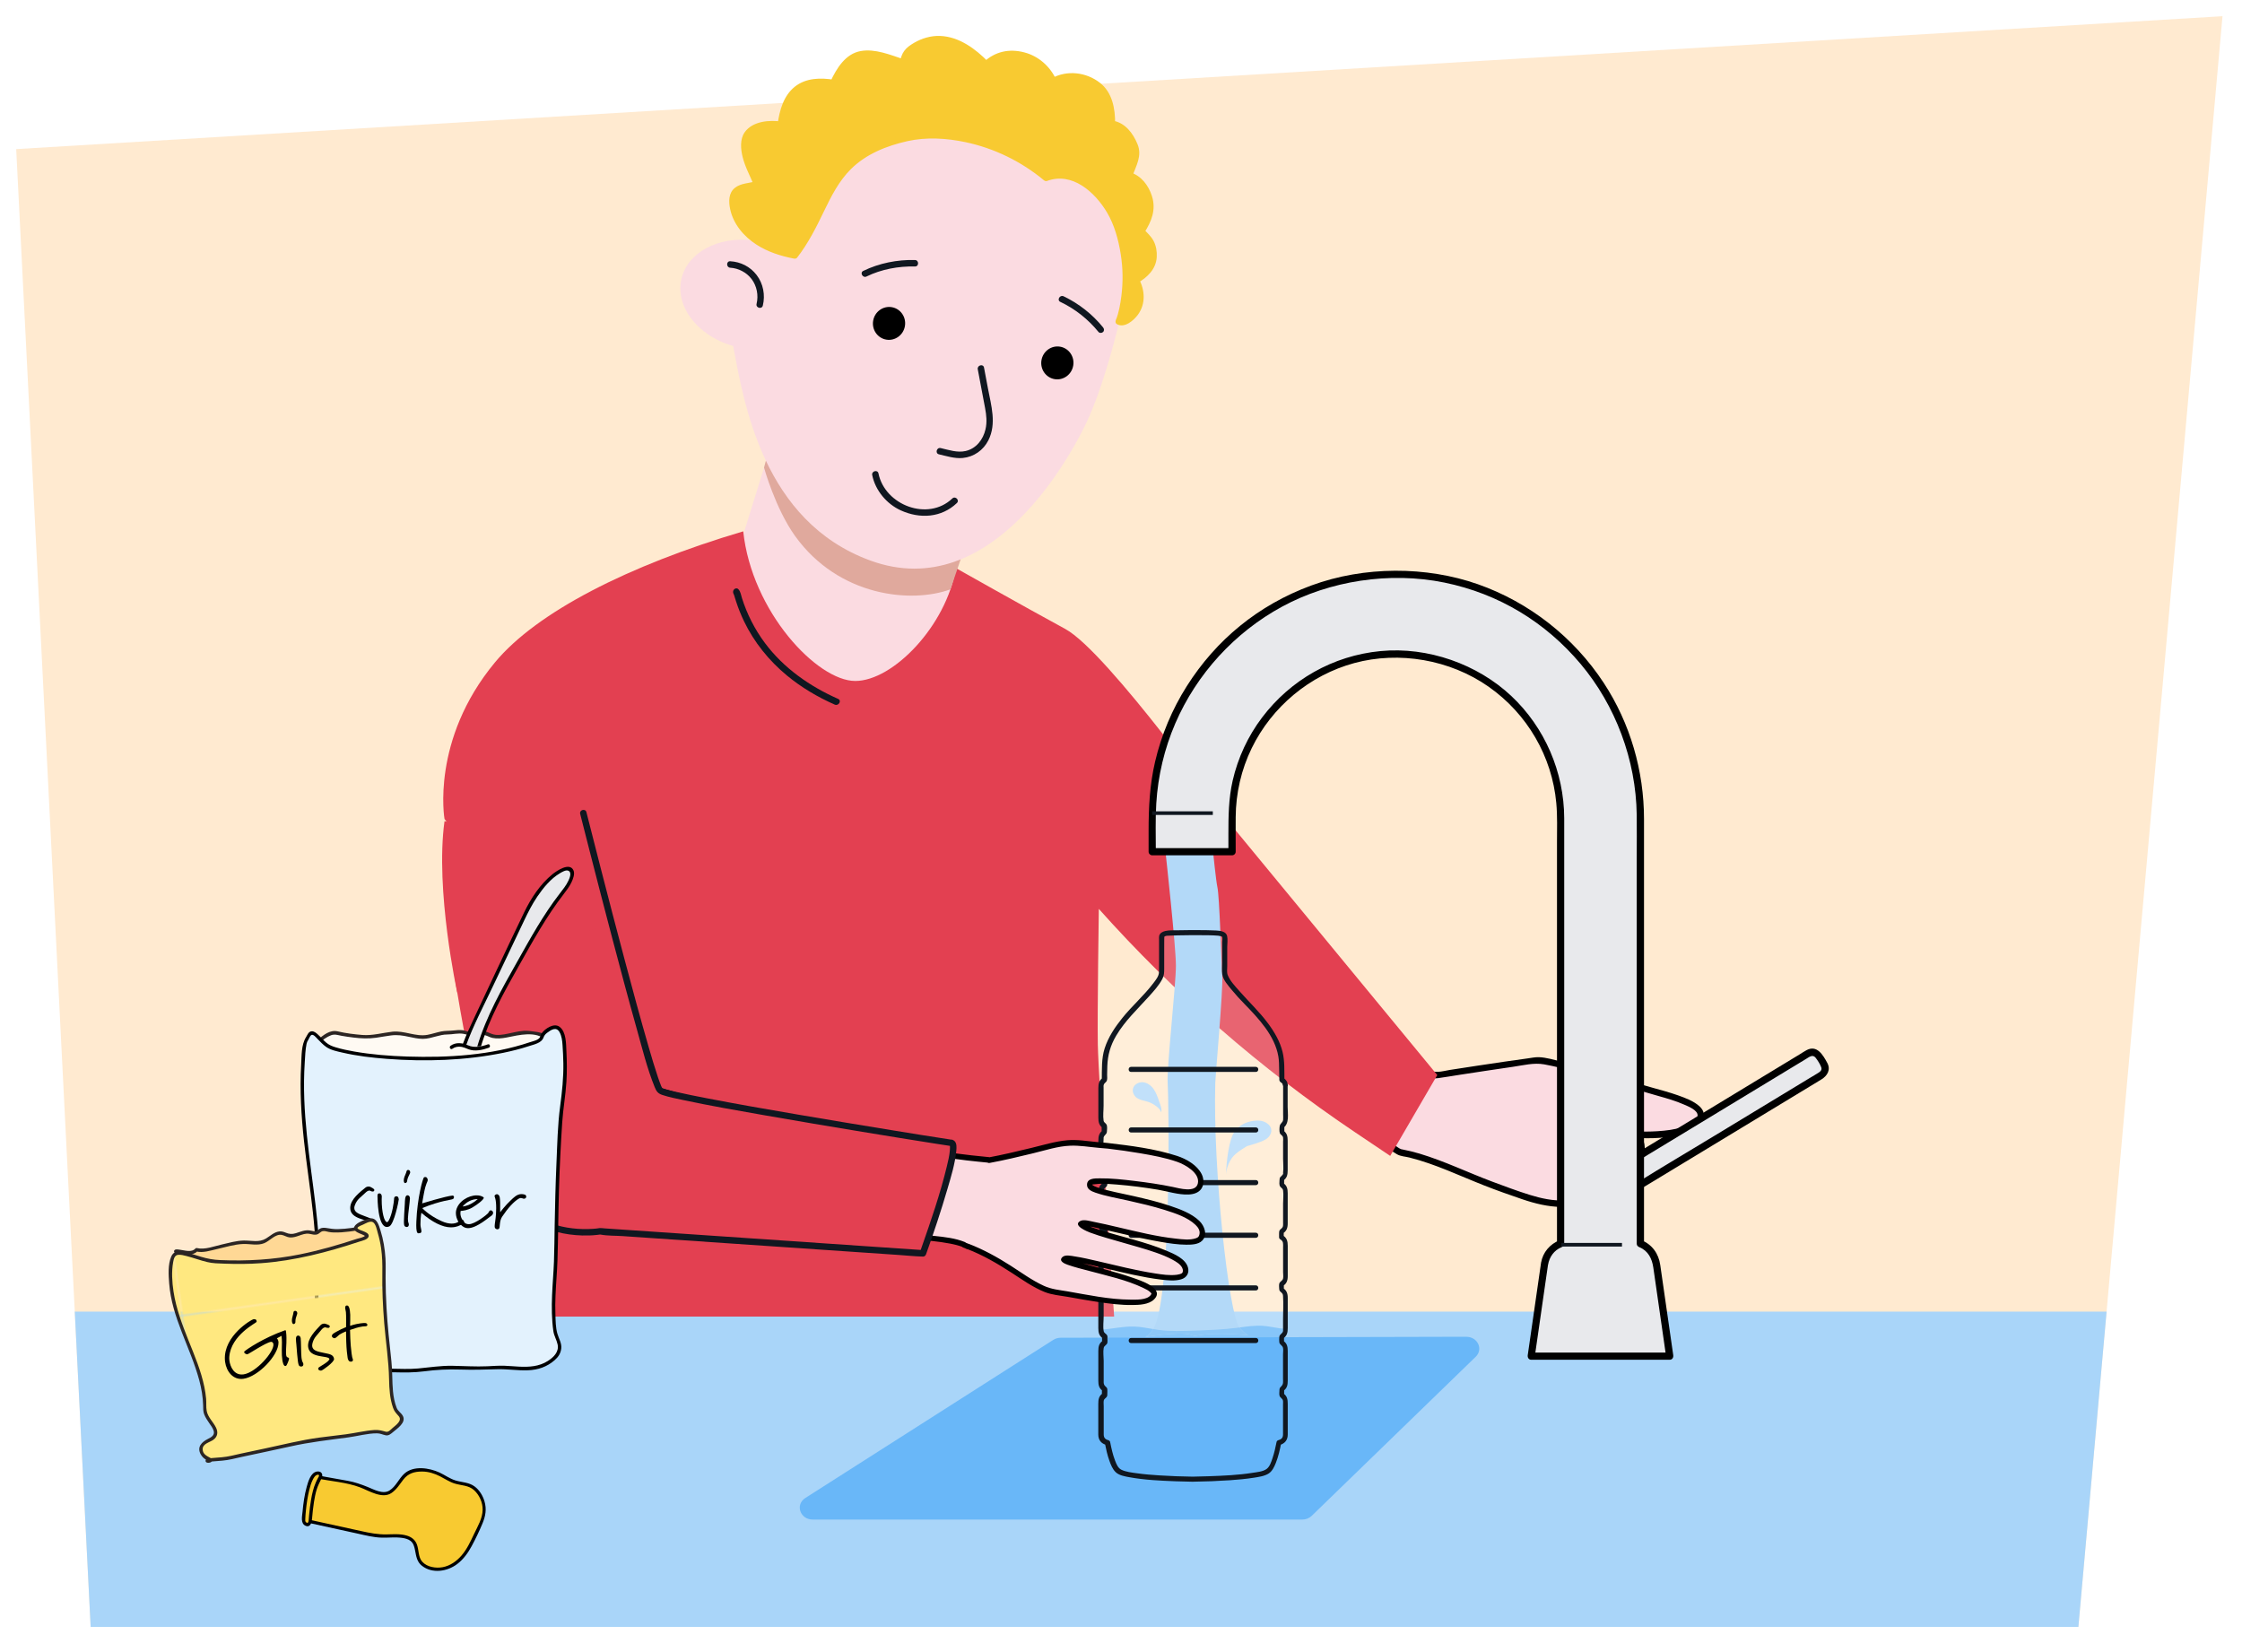 <?xml version="1.0" encoding="UTF-8"?>
<svg xmlns="http://www.w3.org/2000/svg" xmlns:xlink="http://www.w3.org/1999/xlink" viewBox="0 0 692 510">
  <defs>
    <style>
      .cls-1, .cls-2 {
        fill: none;
      }

      .cls-3 {
        fill: #a9d5f9;
      }

      .cls-4 {
        fill: #e34051;
      }

      .cls-5 {
        fill: url(#Nieuwe_patroonstaal_1);
      }

      .cls-6 {
        mix-blend-mode: multiply;
        opacity: .5;
      }

      .cls-7 {
        fill: #fbdbe1;
      }

      .cls-8 {
        fill: #2c2523;
      }

      .cls-9 {
        fill: #e0a99d;
      }

      .cls-10 {
        fill: #ffd895;
      }

      .cls-11 {
        fill: #ffead0;
      }

      .cls-12 {
        isolation: isolate;
      }

      .cls-13 {
        fill: #ffe880;
      }

      .cls-14 {
        fill: #101720;
      }

      .cls-15 {
        fill: #fff;
      }

      .cls-16 {
        fill: #b3d9f8;
      }

      .cls-17 {
        fill: #f8ca31;
      }

      .cls-18 {
        fill: #8dc7f7;
      }

      .cls-19 {
        fill: #e8e9ec;
      }

      .cls-20 {
        fill: #2b2523;
      }

      .cls-21 {
        fill: #2999f7;
      }

      .cls-22 {
        opacity: .35;
      }

      .cls-23 {
        opacity: .1;
      }

      .cls-2 {
        stroke: #101720;
        stroke-miterlimit: 10;
        stroke-width: 1.12px;
      }

      .cls-24 {
        fill: #fffaf3;
      }

      .cls-25 {
        fill: #e3f2fd;
      }

      .cls-26 {
        clip-path: url(#clippath);
      }
    </style>
    <clipPath id="clippath">
      <path id="Path_17571-2" data-name="Path 17571" class="cls-11" d="M27.98,502.12L5,46.02,685.98,5l-44.48,497.12H27.98Z"/>
    </clipPath>
    <pattern id="Nieuwe_patroonstaal_1" data-name="Nieuwe patroonstaal 1" x="0" y="0" width="187.62" height="187.62" patternTransform="translate(2894.33 713.73) rotate(-8) scale(.64 .62)" patternUnits="userSpaceOnUse" viewBox="0 0 187.62 187.62">
      <g>
        <rect class="cls-1" x="0" y="0" width="187.62" height="187.62"/>
        <rect class="cls-13" x="0" y="0" width="187.62" height="187.62"/>
      </g>
    </pattern>
  </defs>
  <g class="cls-12">
    <g id="Voorgrond">
      <g>
        <g id="Achtergrond_1" data-name="Achtergrond 1">
          <path id="Path_17571" data-name="Path 17571" class="cls-11" d="M27.98,502.12L5,46.02,685.98,5l-44.48,497.12H27.98Z"/>
          <g class="cls-26">
            <rect class="cls-3" x="-32.03" y="404.81" width="798.14" height="119.86"/>
          </g>
        </g>
        <g>
          <g>
            <path class="cls-17" d="M98,455.8c3.61.76,7.61,1.32,11.22,2.08,1.25.26,4.91,1.85,6.11,2.29,2.11.78,3.71,1.32,5.3.15,2.98-2.19,3.46-5.52,6.56-6.28,5.65-1.38,8.93,1.27,11.82,2.75,2.89,1.48,5.59.65,7.83,2.91,1.31,1.32,2.09,2.74,2.52,4.96.52,2.71-.84,5.34-2.03,7.82-1.1,2.29-2.09,4.64-3.57,6.74-1.48,2.09-3.52,3.94-6.11,4.73-2.59.78-5.76.31-7.64-1.58-1.69-1.7-.89-5.26-2.64-6.92-2.39-2.26-7.46-1.09-10.82-1.47-1.74-.2-3.46-.58-5.17-.96-5.11-1.13-11.18-2.44-16.29-3.57"/>
            <path d="M97.87,456.29c4.37.91,9.05,1.17,13.24,2.75,2.81,1.06,6.9,3.72,9.77,1.72,1.54-1.07,2.49-2.66,3.61-4.11,1.48-1.92,3.39-2.49,5.78-2.48,1.97,0,3.82.59,5.57,1.48,1.5.76,2.9,1.74,4.53,2.23,2.04.62,4.31.52,5.97,2.05s2.66,3.82,2.63,6.03c-.03,2.68-1.55,5.15-2.66,7.5s-2.18,4.69-3.87,6.64c-1.5,1.74-3.5,3.16-5.79,3.59-2.1.39-4.78-.01-6.3-1.66-1.32-1.44-1.02-3.72-1.71-5.45-.55-1.39-1.67-2.22-3.08-2.64-2.01-.6-4.19-.41-6.25-.37-2.67.05-5.21-.44-7.81-1.02-5.43-1.2-10.87-2.37-16.29-3.57-.63-.14-.89.82-.27.96,5.16,1.14,10.32,2.25,15.48,3.39,2.42.54,4.88,1.17,7.37,1.24,2.13.06,4.3-.23,6.42.09.85.13,1.74.36,2.44.87.99.72,1.25,1.88,1.47,3.02.35,1.79.57,3.49,2.09,4.69,3.21,2.54,7.87,1.8,10.94-.55,1.9-1.45,3.3-3.41,4.43-5.5,1.21-2.24,2.34-4.6,3.32-6.95s1.34-4.47.64-6.86c-.52-1.78-1.56-3.5-3.06-4.61-1.73-1.28-3.88-1.25-5.86-1.84-1.77-.53-3.29-1.68-4.96-2.45-3.16-1.46-8.03-2.22-10.86.34-1.72,1.56-2.58,3.94-4.59,5.21s-4.76-.3-6.74-1.1-3.95-1.49-6.11-1.89c-3.08-.58-6.17-1.05-9.24-1.69-.63-.13-.9.83-.27.96h0Z"/>
          </g>
          <g>
            <path class="cls-17" d="M97.93,454.65c-3.42.51-4.34,14.15-4.19,14.93.1.54,1.46,1.79,1.97.14.08-.26.24-2.68.34-3.46.44-3.54.94-7.25,2.8-10.3,0,0,.67-1.54-.91-1.3Z"/>
            <path d="M97.79,454.17c-1.91.34-2.67,3.13-3.11,4.68-.7,2.52-1.06,5.14-1.3,7.74-.13,1.4-.71,3.64.99,4.34,1.42.58,1.83-1.04,1.93-2.08.16-1.76.32-3.51.6-5.26.21-1.31.46-2.62.85-3.89s.98-2.32,1.52-3.49-.03-2.19-1.35-2.05c-.63.07-.64,1.07,0,1,.52-.06.62.02.5.49-.01.05-.03.1-.05.15.12-.28-.12.18-.16.24-.27.48-.51.97-.73,1.48-.73,1.69-1.16,3.49-1.46,5.3-.26,1.54-.46,3.1-.6,4.66-.05.58-.09,1.16-.15,1.74-.05.48-.22,1.1-.77.63-.13-.11-.22-.24-.28-.39.06.16,0,.01,0-.08,0-.22,0-.44.01-.67.03-.81.1-1.62.18-2.43.21-2.16.53-4.33,1.05-6.45.27-1.08.58-2.18,1.09-3.17.32-.62.75-1.39,1.51-1.52.63-.11.36-1.08-.27-.96Z"/>
          </g>
        </g>
        <g>
          <g>
            <path class="cls-7" d="M359.78,236.35l80.16,94.03c.88,1.09,2.28,1.63,3.66,1.42,0,0,.02,0,.03,0,8.39-1.31,30.25-4.68,31.4-4.54,7.16.93,23.89,6.28,33.71,9.1,4.87,1.4,17.02,4.25,16.18,8.21-1.18,5.54-14.6,5.94-20.5,5.59l.49.44c2.51,1.47,2.12,6.87-.11,9.23-1.36,1.44-3.05,2.02-4.78,2.16v.17c.26,2.15-2.72,4.67-4.69,6.02-3.38,2.32-10.77,3.47-13.77,3.32-7.41-.37-11.74-2.55-18.9-5-9.01-3.08-21.36-9.4-30.58-10.88,0,0-60.08-36.26-80.84-69.71"/>
            <path d="M359.08,237.05c1.64,1.93,3.29,3.85,4.93,5.78,4.22,4.94,8.43,9.89,12.65,14.83,5.64,6.62,11.29,13.24,16.93,19.86,5.98,7.02,11.97,14.04,17.95,21.06,5.24,6.15,10.48,12.29,15.72,18.44,3.34,3.92,6.69,7.84,10.03,11.77.63.73,1.24,1.48,1.88,2.2,1.23,1.39,2.86,2.01,4.71,1.76,2.18-.3,4.35-.67,6.52-1.01,5.55-.85,11.09-1.7,16.65-2.5,3.09-.45,6.39-1.31,9.51-.75,6.16,1.12,12.21,2.99,18.21,4.76s11.39,3.4,17.11,5.01c2.68.75,5.39,1.53,7.94,2.66,1.18.52,4.23,1.68,4.15,3.36-.09,1.92-2.9,3.01-4.37,3.5-2.59.85-5.33,1.18-8.04,1.35-2.37.15-4.76.16-7.13.02-.86-.05-1.33,1.13-.71,1.71s1.26.95,1.58,1.73c.43,1.04.41,2.31.21,3.4-.54,2.87-2.57,4.7-5.49,5-.52.05-1.03.42-1,1,.08,1.59-1.14,2.79-2.25,3.8-1.2,1.09-2.53,2.01-4.03,2.63-2.98,1.24-6.36,1.88-9.57,2.06-3.73.21-7.53-.62-11.07-1.72-3.87-1.21-7.7-2.64-11.49-4.06-7.53-2.82-14.8-6.36-22.52-8.67-1.73-.52-3.48-.92-5.25-1.28-.27-.06-.23-.01-.47-.11-.58-.24-1.15-.7-1.68-1.04-6.66-4.16-13.19-8.53-19.61-13.05-10.41-7.32-20.55-15.06-30.14-23.43s-19.11-17.56-26.48-28.13c-.82-1.17-1.6-2.36-2.36-3.58-.68-1.09-2.41-.09-1.73,1.01,6.89,11.05,16.24,20.52,25.87,29.2s20.46,17.12,31.31,24.86c7.03,5.02,14.2,9.86,21.52,14.45.69.44,1.39.88,2.09,1.3,1.15.68,2.6.7,3.89,1.03,7.99,2,15.48,5.64,23.12,8.64,3.86,1.52,7.8,2.9,11.73,4.24s7.88,2.29,11.97,2.37c3.13.06,6.4-.56,9.38-1.45,3.2-.96,6.18-2.66,8.32-5.28.91-1.12,1.53-2.31,1.46-3.78l-1,1c3.65-.38,6.52-2.51,7.36-6.16.33-1.46.4-3.07-.06-4.51-.41-1.31-1.22-1.99-2.18-2.87l-.71,1.71c5.12.29,10.65.17,15.58-1.4,2.01-.64,4.21-1.64,5.34-3.53,1.03-1.73.65-3.49-.82-4.81-1.85-1.66-4.37-2.57-6.67-3.39-2.56-.9-5.18-1.61-7.79-2.33-6.2-1.72-12.34-3.67-18.53-5.45-3.19-.92-6.39-1.81-9.62-2.6-2.22-.54-4.64-1.3-6.93-1.38-1.18-.04-2.42.24-3.58.39-2.37.31-4.74.66-7.1,1-5.62.82-11.24,1.68-16.85,2.55-2.24.35-5.04,1.38-6.78-.53-.14-.15-.26-.31-.39-.46-2.51-2.95-5.03-5.9-7.54-8.85-4.82-5.66-9.65-11.32-14.47-16.98-5.97-7-11.94-14.01-17.92-21.01s-11.91-13.97-17.87-20.96c-4.76-5.59-9.52-11.17-14.28-16.76-2.45-2.87-4.9-5.75-7.35-8.62-.11-.13-.22-.26-.33-.39-.84-.98-2.25.44-1.41,1.41h0Z"/>
          </g>
          <g class="cls-6">
            <path class="cls-21" d="M452.55,412.57l-124.2.31h-.98c-.82,0-1.61.23-2.28.66l-76.52,48.79c-3.21,2.05-1.62,6.66,2.29,6.66h151.09c1.11,0,2.16-.42,2.92-1.15l10.77-10.45,39.85-38.65c2.41-2.34.59-6.17-2.93-6.16Z"/>
          </g>
        </g>
        <path class="cls-7" d="M296.04,163.58v1.86c0,3.67-.18,7.24-.56,10.66-2.29,20.86-27.25,54.13-33.66,54.13-6.42,0-32.32-39.51-32.32-65.5l7.55-24.34c6.42,6.2,5.65,23.49,15.73,26.64,16.71,5.22,33.01,3.48,43.27-3.45Z"/>
        <path class="cls-4" d="M328.82,194.13c-13.21-7.18-33.78-18.8-33.78-18.8-2.91,17.72-19.35,34.84-31.07,34.84s-31.93-21.36-34.57-46.18c-35.52,10.53-63.78,24.95-76.64,40.46-19.85,23.93-15.56,48.32-15.56,48.32l43.17,56.23-26.33-7.34,9.52,104.68h180.32s-4.88-74-5.04-84.05c-.16-10.05.31-41.78.31-41.78h0c23.37,26.18,49.92,49.34,79.05,68.92l10.89,7.32,14.53-24.96-64.11-77.78s-37.63-52.78-50.69-59.88Z"/>
        <path class="cls-14" d="M227.49,183.66c-.6.24-.86-.26-1.05-.38.13.08-.02-.07-.02-.06.03.19.14.4.2.58.19.6.37,1.2.56,1.79.68,2.11,1.51,4.17,2.47,6.17,3.1,6.46,7.71,12.16,13.23,16.72,4.47,3.69,9.47,6.65,14.77,8.99,1.19.53,2.24-1.24,1.03-1.77-8.76-3.88-16.84-9.52-22.6-17.27-3.14-4.22-5.52-8.91-7.1-13.92-.25-.78-.66-3.4-2.04-2.84-1.2.49-.68,2.47.54,1.97h0Z"/>
        <g>
          <path class="cls-19" d="M505.14,366.42l-4.08-6.73,57.09-34.6c1.1-.67,2.54-.32,3.2.79l1.66,2.74c.67,1.1.32,2.54-.79,3.2l-57.09,34.6Z"/>
          <path d="M506.11,365.85c-1.36-2.24-2.72-4.49-4.08-6.73l-.4,1.53c6.88-4.17,13.75-8.34,20.63-12.5,10.36-6.28,20.72-12.56,31.08-18.84l4.11-2.49c.91-.55,2.02-1.52,2.93-.38.63.79,1.39,1.97,1.74,2.92.29.79-.14,1.27-.73,1.65-.9.59-1.84,1.12-2.76,1.67-9.82,5.95-19.64,11.9-29.45,17.85-8.06,4.89-16.19,9.68-24.19,14.66-.14.08-.27.17-.41.25-1.23.75-.11,2.68,1.13,1.93,7.15-4.33,14.3-8.67,21.46-13,10.46-6.34,20.92-12.68,31.38-19.02l3.61-2.19c1.83-1.11,2.99-2.98,1.83-5.12-1.31-2.42-3.18-5.68-6.42-3.91-.7.38-1.37.83-2.05,1.25-9.74,5.91-19.49,11.81-29.23,17.72-8.45,5.12-16.89,10.24-25.34,15.36l-.43.26c-.51.31-.72,1.01-.4,1.53,1.36,2.24,2.72,4.49,4.08,6.73.75,1.23,2.68.11,1.93-1.13Z"/>
        </g>
        <path d="M346.66,357.87c1.44,0,1.44-2.24,0-2.24s-1.44,2.24,0,2.24h0Z"/>
        <g>
          <g>
            <path class="cls-16" d="M392.32,348.29c-.16-.58-.55-1.04-.96-1.38-1.32-1.1-2.98-1.2-4.51-.98-2.18.32-4.34,1.29-5.77,3.28-1.8,2.51-2.51,9.08-2.68,13.26.18-1.89.84-3.67,1.83-5.08,1.24-1.78,4.77-3.71,4.77-3.71,0,0,3.93-.97,5.69-2.05,1.02-.63,2.02-1.93,1.63-3.33Z"/>
            <path class="cls-16" d="M358.35,343.28c.33-.35.02-1.61-.13-2.06-.17-.48-.33-.97-.5-1.45-.44-1.28-.89-2.58-1.68-3.68-.79-1.1-1.98-1.98-3.33-2.08-1.35-.1-2.8.79-3.04,2.12-.2,1.1.45,2.24,1.39,2.83.92.58,2.04.71,3.08,1.03,1.19.37,2.3,1,3.23,1.83.44.4.86.88.99,1.46Z"/>
          </g>
          <g>
            <g class="cls-23">
              <path class="cls-15" d="M396.86,345.86v-11.02c0-.66-.42-1.24-1.07-1.62-.03-2.87-.09-5.04-.17-6.12-.5-6.63-6.2-13.07-10.66-17.68,0,0-7.03-7.06-6.82-9.21l-.02-11.19c-.06-.31-.36-.66-1.31-.97-1.17-.37-15.89-.31-16.83,0-.65.21-1.31.43-1.31.97l-.02,11.19c.21,2.15-6.82,9.21-6.82,9.21-4.46,4.6-10.16,11.05-10.66,17.68-.08,1.08-.14,3.25-.17,6.12-.65.38-1.07.96-1.07,1.62v11.02c0,.64.4,1.22,1.02,1.59,0,.67,0,1.35,0,2.03-.63.38-1.03.95-1.03,1.59v11.02c0,.67.43,1.26,1.1,1.63,0,.66,0,1.31.01,1.94-.67.37-1.11.97-1.11,1.64v11.02c0,.71.49,1.34,1.23,1.71,0,.66.01,1.02.01,1.02v.78c-.75.37-1.24,1-1.24,1.71v11.02c0,.7.48,1.32,1.2,1.69v1.84c-.73.37-1.2.99-1.2,1.69v11.02c0,.69.46,1.29,1.16,1.67v1.88c-.7.37-1.16.98-1.16,1.66v11.02c0,.67.44,1.27,1.11,1.64v1.93c-.68.37-1.11.97-1.11,1.64v11.02c0,.94.85,1.73,2.01,1.97.68,3.52,1.75,7.46,3.29,8.7,2.76,2.22,20.52,2.54,23.01,2.57h0s.05,0,.15,0c.1,0,.15,0,.15,0h0c2.49-.04,20.24-.35,23.01-2.58,1.54-1.24,2.61-5.18,3.29-8.7,1.16-.24,2.01-1.03,2.01-1.97v-11.02c0-.67-.44-1.27-1.11-1.64v-1.93c.67-.37,1.11-.97,1.11-1.64v-11.02c0-.69-.46-1.29-1.15-1.66v-1.88c.69-.37,1.15-.98,1.15-1.67v-11.02c0-.7-.47-1.32-1.19-1.69v-1.84c.72-.37,1.19-.99,1.19-1.69v-11.02c0-.71-.49-1.34-1.24-1.71v-.78s0-.36,0-1.02c.74-.37,1.23-.99,1.23-1.71v-11.02c0-.67-.44-1.27-1.11-1.64,0-.64,0-1.29.01-1.94.66-.37,1.1-.97,1.1-1.63v-11.02c0-.64-.4-1.22-1.03-1.59,0-.68,0-1.36,0-2.03.62-.38,1.02-.95,1.02-1.59Z"/>
            </g>
            <g class="cls-23">
              <path class="cls-15" d="M396.86,345.86v-11.02c0-.66-.42-1.24-1.07-1.62-.03-2.87-.09-5.04-.17-6.12-.5-6.63-6.2-13.07-10.66-17.68,0,0-7.03-7.06-6.82-9.21l-.02-11.19c-.06-.31-.36-.66-1.31-.97-1.17-.37-15.89-.31-16.83,0-.65.21-1.31.43-1.31.97l-.02,11.19c.21,2.15-6.82,9.21-6.82,9.21-4.46,4.6-10.16,11.05-10.66,17.68-.08,1.08-.14,3.25-.17,6.12-.65.38-1.07.96-1.07,1.62v11.02c0,.64.4,1.22,1.02,1.59,0,.67,0,1.35,0,2.03-.63.38-1.03.95-1.03,1.59v11.02c0,.67.43,1.26,1.1,1.63,0,.66,0,1.31.01,1.94-.67.37-1.11.97-1.11,1.64v11.02c0,.71.49,1.34,1.23,1.71,0,.66.01,1.02.01,1.02v.78c-.75.37-1.24,1-1.24,1.71v11.02c0,.7.48,1.32,1.2,1.69v1.84c-.73.37-1.2.99-1.2,1.69v11.02c0,.69.46,1.29,1.16,1.67v1.88c-.7.37-1.16.98-1.16,1.66v11.02c0,.67.44,1.27,1.11,1.64v1.93c-.68.37-1.11.97-1.11,1.64v11.02c0,.94.85,1.73,2.01,1.97.68,3.52,1.75,7.46,3.29,8.7,2.76,2.22,20.52,2.54,23.01,2.57h0s.05,0,.15,0c.1,0,.15,0,.15,0h0c2.49-.04,20.24-.35,23.01-2.58,1.54-1.24,2.61-5.18,3.29-8.7,1.16-.24,2.01-1.03,2.01-1.97v-11.02c0-.67-.44-1.27-1.11-1.64v-1.93c.67-.37,1.11-.97,1.11-1.64v-11.02c0-.69-.46-1.29-1.15-1.66v-1.88c.69-.37,1.15-.98,1.15-1.67v-11.02c0-.7-.47-1.32-1.19-1.69v-1.84c.72-.37,1.19-.99,1.19-1.69v-11.02c0-.71-.49-1.34-1.24-1.71v-.78s0-.36,0-1.02c.74-.37,1.23-.99,1.23-1.71v-11.02c0-.67-.44-1.27-1.11-1.64,0-.64,0-1.29.01-1.94.66-.37,1.1-.97,1.1-1.63v-11.02c0-.64-.4-1.22-1.03-1.59,0-.68,0-1.36,0-2.03.62-.38,1.02-.95,1.02-1.59Z"/>
            </g>
            <g>
              <path class="cls-16" d="M368.17,410.68c4.47-.15,8.96-.31,13.38-.85.33-.04.67-.08,1-.13-3.28-4.1-8.21-48.72-7.45-75.56.07-2.35,2.44-28.68,2.16-32.87-.28-4.3-.85-24.55-1.51-27.48-.41-1.81-1.32-10.76-1.32-10.76l-14.6.78s3.12,28.36,3.12,34.23-2.88,31.67-2.54,36.23c.3,4.06,1.34,66.68-4.47,75.92.64.11,1.29.21,1.94.29,3.39.43,6.84.31,10.27.2Z"/>
              <g>
                <g class="cls-22">
                  <path class="cls-21" d="M396.91,410.15c-.6-.04-1.2-.09-1.79-.17-1.73-.23-3.43-.64-5.18-.77-2.47-.19-4.93.18-7.38.5,1.57,1.96,2.76,2.43,2.76,2.43,0,0-9.67-1.1-15.81.07-.56.11-1.16.07-1.65-.14-2.71-1.15-11.17.07-14.35.59.93-.47,1.74-1.33,2.46-2.46-1.95-.33-3.89-.71-5.87-.78-3.38-.11-6.74.71-10.09.95v1.21c0,.69.46,1.29,1.16,1.67v1.88c-.7.37-1.16.98-1.16,1.66v11.02c0,.67.44,1.27,1.11,1.64v1.93c-.68.37-1.11.97-1.11,1.64v11.02c0,.94.85,1.73,2.01,1.97.68,3.52,1.75,7.46,3.29,8.7,2.76,2.22,20.52,2.54,23.01,2.57h0s.05,0,.15,0c.09,0,.15,0,.15,0h0c2.49-.04,20.24-.35,23.01-2.58,1.54-1.24,2.61-5.18,3.29-8.7,1.16-.24,2.01-1.03,2.01-1.97v-11.02c0-.67-.44-1.27-1.11-1.64v-1.93c.67-.37,1.11-.97,1.11-1.64v-11.02c0-.69-.46-1.29-1.15-1.66v-1.88c.69-.37,1.15-.98,1.15-1.67v-1.43Z"/>
                </g>
                <path class="cls-18" d="M353.5,412.65c3.18-.52,11.64-1.74,14.35-.59.49.21,1.09.24,1.65.14,6.15-1.17,15.81-.07,15.81-.07,0,0-1.19-.46-2.76-2.43-.33.04-.67.09-1,.13-4.43.55-8.91.7-13.38.85-3.43.12-6.88.23-10.27-.2-.65-.08-1.3-.18-1.94-.29-.71,1.13-1.52,1.99-2.46,2.46Z"/>
              </g>
            </g>
            <path class="cls-14" d="M396.04,334.85v9.06c0,.56.05,1.15,0,1.71-.08.82-.87,1.08-1.03,1.84-.11.51-.16,1.74.02,2.24.22.61.87.66,1,1.39.07.38,0,.85,0,1.23v5.37c0,1.36.19,2.88,0,4.23-.05.37.22.22-.29.81-.59.69-.78.5-.81,1.49-.02.64-.18,1.46.22,2.01.34.46.78.52.88,1.2.19,1.29,0,2.75,0,4.05v5.92c0,.72.11,1.27-.54,1.79s-.69.69-.7,1.61c0,.35,0,.69,0,1.04,0,.27.15.54.39.68,1.04.59.85,1.45.85,2.44v7.65c0,.61.12,1.35,0,1.95-.16.82-1.05.9-1.2,1.69-.09.46-.03,1.08,0,1.55.05.73.29.72.78,1.22.37.38.39.65.41,1.1.15,2.31,0,4.68,0,6.99v3.15c0,.17.03.37,0,.54-.17.89-1.07.92-1.16,1.82-.05.5-.04,1.1,0,1.6.09.86.99.97,1.15,1.81.12.6,0,1.34,0,1.95v7.56c0,.91.17,1.61-.51,2.3-.49.5-.6.64-.6,1.34,0,.48-.1,1.07.02,1.54.17.72.97.83,1.09,1.65.05.33,0,.71,0,1.05v8.36c0,1.3.19,2.27-1.44,2.71-.25.07-.5.29-.55.55-.33,1.69-.71,3.38-1.26,5.02-.37,1.1-.84,2.62-1.84,3.33-1.13.82-2.96.96-4.29,1.17-4.47.71-9.03.9-13.55,1.06-1.53.05-3.07.09-4.6.12-.43,0-.79.36-.79.79h0c.26-.26.52-.52.79-.78h-.29l.79.79h0c0-.43-.36-.79-.79-.79-3.43-.05-6.85-.17-10.27-.39-2.35-.15-4.7-.33-7.03-.66-1.56-.22-3.34-.4-4.77-1.09-1.06-.51-1.55-1.78-1.95-2.82-.71-1.85-1.14-3.8-1.52-5.74-.05-.26-.3-.48-.55-.55-1.07-.29-1.43-.85-1.43-1.82v-8.65c0-.54-.08-1.14,0-1.68.09-.61.55-.74.88-1.17.26-.34.23-.65.23-1.06,0-.44.05-.91,0-1.34-.08-.74-.68-.77-.97-1.41-.21-.46-.15-.9-.15-1.4v-6.01c0-1.23-.23-2.71,0-3.92.16-.83,1.01-.88,1.15-1.67.07-.37,0-.8,0-1.17,0-.31.07-.72-.07-1.01-.27-.59-.96-.67-1.09-1.41-.25-1.4,0-3.07,0-4.48v-5.76c0-.88.12-1.07.8-1.74.55-.54.46-1.56.39-2.3-.09-.95-1.09-1.08-1.2-2.01-.07-.57,0-1.18,0-1.75v-8.61c0-.15-.02-.33,0-.48.1-.7.61-.76,1-1.22s.38-2.15.15-2.66c-.28-.61-1.01-.65-1.16-1.41-.03-.13,0-.29,0-.43-.08-1.81,0-3.64,0-5.44,0-1.6-.23-3.38,0-4.96.06-.4.22-.68.5-.98.24-.25.45-.29.57-.63.15-.39.03-1,.02-1.42,0-.36.07-.8-.11-1.13-.15-.28-.51-.37-.7-.6-.24-.3-.25-.56-.28-.89-.19-1.66,0-3.46,0-5.14s-.14-3.55,0-5.3c0-.11-.02-.23,0-.33.15-.82.95-.94,1.02-1.8.05-.59.17-1.7-.11-2.22s-.81-.59-.91-1.26c-.23-1.45,0-3.12,0-4.58v-5.64c0-.2-.03-.42,0-.62.09-.61.51-.75.84-1.18.42-.56.24-1.48.25-2.14.01-.88.03-1.76.06-2.64.11-3.41.98-6.41,2.72-9.36,2.72-4.62,6.62-8.23,10.17-12.18,1.47-1.64,3.04-3.36,4.08-5.32.58-1.09.59-2.03.59-3.22v-6.11c.01-.9.01-1.8.01-2.7,0-.27,0-.96.02-1,.34-.42,1.17-.35,1.64-.37.84-.05,1.69-.07,2.54-.09,2.3-.05,4.6-.06,6.9-.05,1.84.01,3.69,0,5.52.15.38.03,1.2.21,1.26.37.17.4,0,1.24,0,1.66,0,2.08,0,4.16,0,6.25,0,1.18-.14,2.46.03,3.64.27,1.82,1.89,3.54,3.01,4.91,1.2,1.46,2.49,2.86,3.81,4.21,4.37,4.5,9.39,9.79,10.49,16.22.23,1.32.22,2.69.25,4.03.02.91.02,1.81.05,2.72,0,.29-.03.6.11.87.29.53.88.46.96,1.22.1,1,1.68,1.01,1.57,0s-.59-1.72-1.46-2.3l.39.68c-.03-2.83.11-5.8-.56-8.57-.77-3.19-2.47-6.1-4.4-8.72-2.67-3.63-5.94-6.69-8.9-10.06-1.3-1.47-2.88-3.11-3.63-4.95-.34-.84-.16-1.94-.16-2.83v-5.86c0-1.06.21-2.37-.04-3.41-.34-1.43-2.16-1.61-3.36-1.68-1.83-.1-3.66-.11-5.49-.12-2.13,0-4.25,0-6.38.05-1.23.03-2.59-.06-3.8.21-.84.19-1.75.64-1.94,1.54-.08.36-.03.77-.03,1.13v5.41c-.01,1.54.02,3.08-.02,4.61-.03,1.28-.97,2.41-1.72,3.4-2.9,3.84-6.57,7.01-9.59,10.76-2.27,2.83-4.36,5.92-5.47,9.41-.99,3.11-.83,6.46-.87,9.68l.39-.68c-1.25.85-1.46,1.86-1.46,3.23v9.15c0,1.36.19,2.35,1.41,3.21l-.39-.68c0,.68,0,1.35,0,2.03l.39-.68c-1.22.85-1.41,1.85-1.41,3.21v9.15c0,1.39.21,2.41,1.48,3.25l-.39-.68c0,.65,0,1.3,0,1.94l.39-.68c-1.28.83-1.49,1.87-1.49,3.25v9.29c0,1.38.31,2.43,1.62,3.18l-.39-.68c0,.6.01,1.2,0,1.8l.39-.68c-1.31.75-1.62,1.8-1.62,3.18v9.36c0,1.39.27,2.45,1.59,3.23l-.39-.68v1.84c.13-.23.26-.45.38-.68-1.28.76-1.58,1.8-1.58,3.16v9.29c0,1.41.23,2.46,1.55,3.28l-.39-.68v1.88c.13-.23.26-.45.38-.68-1.32.82-1.54,1.87-1.54,3.28v9.15c0,1.39.21,2.42,1.5,3.25l-.39-.68v1.93c.13-.23.26-.45.38-.68-1.36.87-1.5,1.96-1.5,3.4v9.39c0,1.71.89,2.82,2.59,3.27l-.55-.55c.36,1.82.76,3.64,1.39,5.39.44,1.23.97,2.58,1.93,3.51,1.08,1.04,2.84,1.31,4.25,1.57,4.69.86,9.53,1.07,14.29,1.25,1.73.07,3.47.11,5.2.14l-.79-.79h0c0,.43.36.79.79.79h.29c.43,0,.79-.36.79-.79h0c-.26.26-.52.52-.79.78,3.8-.05,7.61-.2,11.4-.46,2.4-.17,4.8-.39,7.17-.76,1.52-.24,3.34-.47,4.66-1.33,1.1-.72,1.7-2.04,2.17-3.21.78-1.95,1.25-4.02,1.65-6.08l-.55.55c1.69-.45,2.59-1.56,2.59-3.27v-9.39c0-1.44-.14-2.52-1.5-3.4l.39.68v-1.93c-.13.23-.26.45-.39.68,1.29-.83,1.5-1.86,1.5-3.25v-9.15c0-1.41-.22-2.45-1.54-3.28l.39.68v-1.88c-.14.23-.27.45-.4.68,1.32-.82,1.55-1.87,1.55-3.28v-9.29c0-1.37-.31-2.4-1.59-3.16l.39.68c0-.61,0-1.22,0-1.84l-.39.68c1.28-.75,1.59-1.79,1.59-3.16v-9.29c0-1.42-.26-2.54-1.63-3.32l.39.68c0-.6,0-1.2,0-1.8l-.39.68c1.3-.75,1.62-1.8,1.62-3.18v-9.29c0-1.39-.21-2.42-1.5-3.25l.39.68c0-.65,0-1.3.01-1.94l-.39.68c1.27-.84,1.48-1.86,1.48-3.25v-9.15c0-1.36-.19-2.35-1.42-3.21l.39.68c0-.68,0-1.35,0-2.03l-.39.68c2.05-1.43,1.41-4.37,1.41-6.56v-6.73c0-1.01-1.57-1.01-1.57,0Z"/>
            <path class="cls-14" d="M349.12,330.84h38.49c1.01,0,1.01-1.57,0-1.57h-38.49c-1.01,0-1.01,1.57,0,1.57h0Z"/>
            <path class="cls-14" d="M349.12,349.53c11.33,0,22.65,0,33.98,0h4.52c1.01,0,1.01-1.57,0-1.57h-38.49c-1.01,0-1.01,1.57,0,1.57h0Z"/>
            <path class="cls-14" d="M349.12,365.78h38.49c1.01,0,1.01-1.57,0-1.57h-38.49c-1.01,0-1.01,1.57,0,1.57h0Z"/>
            <path class="cls-14" d="M349.12,382.03h38.49c1.01,0,1.01-1.57,0-1.57h-38.49c-1.01,0-1.01,1.57,0,1.57h0Z"/>
            <path class="cls-14" d="M349.12,398.28h38.49c1.01,0,1.01-1.57,0-1.57-10.93,0-21.86,0-32.79,0h-5.7c-1.01,0-1.01,1.57,0,1.57h0Z"/>
            <path class="cls-14" d="M349.12,414.52c11.33,0,22.65,0,33.98,0h4.52c1.01,0,1.01-1.57,0-1.57-10.93,0-21.86,0-32.79,0h-5.7c-1.01,0-1.01,1.57,0,1.57h0Z"/>
          </g>
          <g>
            <path class="cls-7" d="M145.59,291.67l44.53-8.03c1.31,7.49,5.74,47.01,13.6,52.92.87.65,39.81,9.95,53.6,12.52,22.24,4.14,23.1,6.57,47.94,8.92l-.02.09c7.26-1.31,18.81-4.43,22.9-5.13,3.98-.69,8.17.32,12.55.55.14,0,15.54,1.65,23.18,4.35,1.62.57,7.52,3.65,6.7,7.52-.8,3.75-6.61,2.23-8.35,1.86-8.63-1.84-25.55-3.72-25.75-2.1-.69,2.11,1.89,2.22,15.54,5.4,6.76,1.57,21.68,5.43,18.76,11.4-2.55,5.22-36.28-6.04-37.07-4.23-.55,1.25,8.55,3.6,12.46,4.79,6.32,1.92,21.5,5.34,19.68,10.46-1.92,5.41-37.28-6.94-37.44-4.15.32,1.41,29.26,6.73,27.82,10.79-1.94,5.47-25.08-.22-29.62-.62-7.47-.66-14.96-9.39-27.81-14.28v.06c-.11-.06-.23-.12-.34-.19-.3-.11-.59-.22-.89-.33l.03-.09c-6.53-2.71-24.12-2.47-29.08-3.18-5.26-.75-57.17-.71-84.97-5.46-8.21-1.4-15.66-2.65-20.19-9.65-2.98-4.61-18.25-45.01-17.76-74.2Z"/>
            <path d="M145.81,292.49c5.01-.9,10.01-1.8,15.02-2.71,7.99-1.44,15.98-2.88,23.97-4.32,1.85-.33,3.7-.67,5.54-1l-1.04-.59c1.63,9.39,2.7,18.85,4.57,28.2,1.1,5.52,2.34,11.06,4.24,16.36.71,1.99,1.51,3.98,2.6,5.8.65,1.1,1.53,2.49,2.69,3.12.8.43,1.83.59,2.69.82,1.83.49,3.66.95,5.49,1.41,5.43,1.35,10.88,2.65,16.34,3.93,11.38,2.66,22.8,5.06,34.25,7.39,5.93,1.21,11.79,2.71,17.68,4.09s12.28,2.43,18.51,3.15c2.3.27,4.6.5,6.9.72l-.82-1.07-.02.09c-.16.67.41,1.16,1.04,1.04,4.49-.82,8.92-1.9,13.35-2.96,3.74-.9,7.68-2.22,11.55-2.36,2.97-.11,5.91.42,8.86.67.92.08,1.82.14,2.74.24,3.28.38,6.54.85,9.8,1.4,3.9.66,7.88,1.38,11.63,2.69,2.45.86,6.96,3.42,6.35,6.56s-5.77,1.58-7.82,1.16c-3.87-.8-7.8-1.37-11.73-1.84-3.57-.43-7.19-.84-10.79-.8-1.46.02-3.79-.08-3.89,1.88-.08,1.49,1.39,2.12,2.58,2.53,3.26,1.12,6.75,1.69,10.11,2.45,3.83.87,7.67,1.74,11.41,2.93,3.2,1.02,6.92,2.2,9.4,4.58.81.78,1.48,1.77,1.2,2.94-.17.72-.41.92-1.05,1.16-1.85.67-4.17.35-6.07.15-6.09-.64-12.1-2.16-18.06-3.55-2.49-.58-4.98-1.18-7.49-1.66-1.12-.21-3.05-.84-4.14-.23-2.46,1.38,2.35,3.29,3.13,3.58,3.3,1.22,6.73,2.11,10.11,3.1s6.87,1.9,10.23,3.09c1.69.6,3.38,1.26,4.96,2.12,1.09.59,2.4,1.33,3.02,2.46.37.67.34,1.47-.05,1.75-.31.22-1,.41-1.57.48-2.21.28-4.55-.08-6.73-.42-5.99-.92-11.89-2.45-17.79-3.81-2.32-.53-4.64-1.09-7-1.44-1.04-.16-2.94-.63-3.82.23-1.27,1.24.82,2.06,1.7,2.37,2.18.76,4.44,1.31,6.67,1.9,5.56,1.49,11.46,2.75,16.66,5.25.74.36,1.57.74,2.16,1.33.18.18.29.32.31.41.02.08.05-.03,0,.04-.07.13-.12.28-.22.4-1.21,1.61-4.63,1.42-6.36,1.41-6.5-.05-12.94-1.45-19.32-2.55-2.52-.43-4.96-.63-7.32-1.72-3.64-1.67-6.92-4.09-10.28-6.24-4.11-2.62-8.35-4.97-12.91-6.72-.42-.16-.94.18-1.04.59v.06c.4-.17.82-.34,1.23-.51-.45-.26-.93-.42-1.42-.6l.59,1.04.03-.09c.13-.48-.17-.87-.59-1.04-2.94-1.19-6.23-1.55-9.36-1.88-3.89-.42-7.8-.61-11.71-.8s-7.91-.6-11.87-.77c-12.87-.54-25.74-.73-38.61-1.35-15.84-.76-31.93-1.56-47.5-4.75-4.13-.84-8.38-2.05-11.64-4.86-1.82-1.57-3.13-3.44-4.13-5.59-2.31-4.96-4.11-10.18-5.84-15.37-5.37-16.12-9.74-33.07-10.6-50.11-.1-2.07-.14-4.14-.11-6.21.02-1.09-1.68-1.09-1.7,0-.13,8.81,1.02,17.61,2.68,26.24s3.84,16.98,6.41,25.29c1.91,6.16,3.99,12.28,6.48,18.23.63,1.51,1.26,3.07,2.08,4.49,1.83,3.18,4.83,5.63,8.14,7.14,3.97,1.8,8.32,2.52,12.59,3.25,3.5.6,7.02,1.07,10.55,1.48,8.09.94,16.22,1.54,24.35,2.01,14.36.84,28.74,1.19,43.11,1.65,1.87.06,3.73.12,5.6.23,1.68.1,2.73.28,4.54.4,7.31.47,14.75.38,21.97,1.76,1.4.27,2.8.6,4.12,1.14l-.59-1.04-.03.09c-.13.47.16.89.59,1.04.35.11.69.25,1.01.43.46.26,1.12.03,1.25-.51v-.06c-.33.2-.68.4-1.03.59,4.86,1.87,9.34,4.5,13.7,7.32,3.27,2.12,6.51,4.45,10.14,5.92,2.33.94,4.79,1.1,7.24,1.53,3.2.56,6.39,1.16,9.6,1.62,3.37.49,6.79.93,10.2.89,2.17-.02,5.09-.1,6.76-1.7,3.61-3.46-4.5-5.99-6.58-6.72-5.66-1.96-11.5-3.3-17.26-4.95-.88-.25-1.77-.5-2.63-.83-.23-.09-.4-.27-.63-.27-.2,0-.02-.09-.05-.03,0,0,.18.57.17.65-.02.12-.24.31-.24.33s.08-.04.23-.04c.32,0,.63,0,.95.02.86.07,1.72.22,2.56.38,5.75,1.07,11.4,2.63,17.12,3.84,2.85.6,5.71,1.15,8.61,1.49,1.97.23,4.2.49,6.14-.09,1.67-.49,2.6-1.92,2.1-3.68-.77-2.7-4.24-4.15-6.56-5.13-6.63-2.8-13.8-4.26-20.65-6.43-1.61-.51-3.21-1.04-4.72-1.83-.04-.02-.35-.27-.35-.27.29-.15-.24.89-.22.82.03-.09-.12.14-.1.04,0-.04.18-.04.45-.03,1.86.09,3.73.58,5.54.99,6.03,1.34,12.01,2.89,18.1,3.94,2.65.46,5.34.88,8.04.89,1.57,0,3.66-.04,4.85-1.24,1.78-1.81.7-4.59-.86-6.1-2.45-2.36-5.98-3.62-9.14-4.69-3.65-1.23-7.4-2.11-11.15-2.97s-7.48-1.49-11.09-2.64c-.61-.2-1.27-.5-1.63-.79.03.03-.02-.03,0-.11,0,.03.03-.14.03-.14-.02,0,.11-.26.02-.09-.04.08-.17.19-.13.19.66-.01,1.84-.23,2.71-.23,1.66,0,3.32.11,4.97.25,4.24.35,8.46.89,12.65,1.59,3.05.51,6.29,1.61,9.41,1.48,1.48-.06,3.07-.48,3.95-1.76s.82-3.12.11-4.53c-1.41-2.8-4.69-4.68-7.58-5.62-6.9-2.24-14.33-3.16-21.51-4-1.1-.13-2.21-.19-3.31-.29-3-.29-6.02-.81-9.04-.55-3.8.33-7.59,1.53-11.29,2.41-4.37,1.05-8.75,2.11-13.17,2.92l1.04,1.04.02-.09c.14-.58-.26-1.02-.82-1.07-7.18-.68-14.34-1.54-21.4-3.02-5.33-1.12-10.6-2.55-15.91-3.74-5.79-1.3-11.63-2.32-17.44-3.54s-11.42-2.5-17.12-3.81c-9.41-2.17-18.92-4.21-28.21-6.88-.34-.1-.71-.17-1.02-.32-.19-.09.17.12-.02-.02-.27-.2-.51-.46-.73-.7-1.2-1.32-2-3.03-2.7-4.65-2.07-4.83-3.31-10.04-4.43-15.15-2.18-9.96-3.53-20.06-5.06-30.14-.09-.58-.18-1.17-.28-1.75-.08-.48-.63-.67-1.04-.59-5.01.9-10.01,1.8-15.02,2.71-7.99,1.44-15.98,2.88-23.97,4.32-1.85.33-3.7.67-5.54,1-1.07.19-.62,1.83.45,1.64Z"/>
          </g>
        </g>
        <g>
          <path class="cls-19" d="M476.73,390.04l-4.11,28.52h42.76s-4.11-28.52-4.11-28.52c-.42-2.88-2.37-5.21-4.95-6.2v-131.32c0-41.54-33.8-75.34-75.34-75.34s-75.34,33.8-75.34,75.34v10.35s24.63,0,24.63,0v-10.35c0-27.96,22.74-50.7,50.7-50.7,27.96,0,50.7,22.74,50.7,50.7v131.32c-2.59.99-4.54,3.32-4.95,6.2Z"/>
          <path d="M475.65,389.74c-1.2,8.33-2.4,16.66-3.6,24.99-.17,1.17-.34,2.35-.51,3.52-.1.71.28,1.42,1.08,1.42,4.79,0,9.59,0,14.38,0,7.69,0,15.39,0,23.08,0,1.76,0,3.53,0,5.29,0,.8,0,1.18-.71,1.08-1.42-1.34-9.28-2.67-18.55-4.01-27.83-.51-3.53-2.48-6.3-5.83-7.67l.82,1.08c0-4.34,0-8.67,0-13.01,0-10.38,0-20.76,0-31.14,0-12.62,0-25.24,0-37.86,0-10.92,0-21.84,0-32.76,0-5.42,0-10.84,0-16.25,0-14.88-4.26-29.57-12.42-42.03-9.22-14.07-23-24.9-38.87-30.47s-35-5.65-51.42.4-29.4,16.83-38.4,31.04c-4.54,7.16-7.87,15.1-9.8,23.35-1.64,7.02-2,14.07-2,21.24,0,2.17,0,4.35,0,6.52,0,.61.51,1.12,1.12,1.12,7.17,0,14.34,0,21.51,0,1.04,0,2.09,0,3.13,0,.61,0,1.12-.51,1.12-1.12,0-3.57-.03-7.14,0-10.71.05-7.32,1.72-14.62,4.93-21.21,6.24-12.82,17.92-22.57,31.7-26.3s29.49-1.09,41.46,7.32,19.54,21.56,20.86,35.85c.38,4.06.22,8.2.22,12.28,0,7.4,0,14.79,0,22.19,0,10.09,0,20.19,0,30.28s0,20.98,0,31.48c0,8.61,0,17.23,0,25.84,0,4.46,0,8.91,0,13.37,0,.2,0,.4,0,.59l.82-1.08c-3.01,1.23-5.19,3.73-5.74,6.99-.24,1.41,1.92,2.02,2.16.6.41-2.42,1.86-4.48,4.17-5.42.46-.19.82-.54.82-1.08,0-3.23,0-6.45,0-9.68,0-8.04,0-16.07,0-24.11,0-10.46,0-20.92,0-31.37s0-21.06,0-31.6c0-8.13,0-16.26,0-24.39,0-3.39,0-6.78,0-10.16-.04-14.23-5.98-28.03-16.37-37.77s-25.62-15.23-40.33-13.82-27.79,8.92-36.55,20.49c-4.36,5.76-7.48,12.47-9.09,19.52-1.26,5.51-1.31,11.03-1.31,16.63,0,1.77,0,3.53,0,5.3l1.12-1.12c-7.17,0-14.34,0-21.51,0-1.04,0-2.09,0-3.13,0l1.12,1.12c0-4.96-.16-9.96.14-14.91.51-8.48,2.5-16.91,5.87-24.71,6.61-15.29,18.35-28.11,32.99-36.05s33.13-10.88,50.05-7.42,31.3,12.32,42.06,25.11,17.09,29.61,17.32,46.56c.06,4.4,0,8.81,0,13.21,0,10.07,0,20.14,0,30.22,0,12.4,0,24.8,0,37.19,0,11,0,21.99,0,32.99,0,5.98,0,11.95,0,17.93,0,.28,0,.56,0,.84,0,.54.36.89.82,1.08,2.73,1.12,3.9,3.54,4.3,6.28l.86,5.95c.83,5.8,1.67,11.59,2.5,17.39.21,1.44.41,2.88.62,4.32l1.08-1.42c-4.79,0-9.59,0-14.38,0-7.69,0-15.39,0-23.08,0-1.76,0-3.53,0-5.29,0l1.08,1.42c1.2-8.33,2.4-16.66,3.6-24.99.17-1.17.34-2.35.51-3.52.2-1.41-1.95-2.02-2.16-.6Z"/>
        </g>
        <line class="cls-2" x1="374.34" y1="250.96" x2="355.62" y2="250.96"/>
        <line class="cls-2" x1="481.91" y1="384.17" x2="500.63" y2="384.17"/>
        <path class="cls-4" d="M137.2,253.44c-2.95,21.39,3.92,52.86,3.92,52.86l62.19-9.33-6.3-31.99-59.8-11.53Z"/>
        <g>
          <path class="cls-9" d="M297.78,168.89l-4.42,13c-12.06,4.41-34.42,2.27-47.9-16.38-6.13-8.49-9.64-21.19-9.64-21.19l.64-2.36c6.03,10.92,14.07,19.51,25.66,25.01,11.59,5.51,23.83,5.8,35.66,1.91Z"/>
          <g>
            <path class="cls-7" d="M336.44,128.02c-5.1,11.71-30.09,58.69-67.73,45.01-33.19-12.06-39.09-48.63-42.42-66.25-2.95-.83-5.62-2.11-7.91-3.7-6.1-4.21-9.47-10.66-8.09-16.89,1.82-8.21,11.22-13.23,21.73-12.04h0c.13-.39,13.07-59.59,69.92-46.88,56.85,12.71,43.68,70.81,43.54,71.96h0s-3.96,17.08-9.07,28.79Z"/>
            <g>
              <ellipse cx="274.42" cy="99.82" rx="5.08" ry="4.97" transform="translate(131.06 354.22) rotate(-80.59)"/>
              <ellipse cx="326.37" cy="112.01" rx="5.08" ry="4.97" transform="translate(162.49 415.67) rotate(-80.59)"/>
            </g>
            <path class="cls-14" d="M225.39,82.63c2.55.15,5.03,1.44,6.58,3.48,1.64,2.16,2.19,5.04,1.55,7.67-.31,1.25,1.62,1.78,1.93.53.79-3.23.13-6.76-1.9-9.41s-4.96-4.08-8.15-4.27c-1.29-.07-1.28,1.93,0,2h0Z"/>
            <path class="cls-14" d="M289.8,140.22c2.39.55,4.89,1.37,7.36,1.13,3.43-.33,6.37-2.4,7.91-5.47,2.58-5.14.86-10.72-.14-16.01-.4-2.14-.81-4.28-1.21-6.42-.24-1.26-2.17-.73-1.93.53.75,3.99,1.5,7.98,2.26,11.97.41,2.19.64,4.32.13,6.54-.73,3.18-2.86,5.95-6.14,6.71-2.57.59-5.21-.34-7.7-.91-1.25-.29-1.79,1.64-.53,1.93h0Z"/>
            <path class="cls-14" d="M269.21,146.63c.97,4.75,4.45,8.9,8.82,10.89,5.88,2.68,12.54,2.29,17.31-2.26.93-.89-.48-2.3-1.41-1.41-7.49,7.14-20.78,2.1-22.79-7.74-.26-1.26-2.19-.73-1.93.53h0Z"/>
            <path class="cls-14" d="M267.46,85.33c4.59-2.23,9.86-3.21,14.94-3.08,1.29.03,1.29-1.97,0-2-5.44-.14-11.05.97-15.95,3.36-1.16.56-.14,2.29,1.01,1.73h0Z"/>
            <path class="cls-14" d="M327.28,93.17c4.58,2.18,8.58,5.36,11.78,9.29.34.42,1.06.35,1.41,0,.41-.41.34-.99,0-1.41-3.29-4.05-7.47-7.36-12.18-9.6-1.16-.55-2.17,1.17-1.01,1.73h0Z"/>
            <g>
              <path class="cls-17" d="M345.35,99.23c.93-2.08,4.92-15.58-1.1-30.8-2.57-6.51-11.32-17.41-21.33-13.5-14.86-12.4-32.73-14.59-42.89-12.33-25.62,5.7-23.25,21.72-34.68,36.28-14.33-2.69-18.77-10.7-19.21-16.16-.44-5.45,4.56-4.83,7.55-5.8-1.63-4.09-4.4-8.49-3.8-13.31s7.24-5.69,11.15-5.08c1.33-10.05,6.13-14.61,16.21-12.91,5.5-11.76,10.83-9.83,21.49-6.31.53-1.95.88-3.15,2.76-4.45,8.34-5.76,16.38-1.72,22.92,5,3.13-2.99,6.41-3.78,10.79-2.89,4.38.9,8.04,3.8,9.95,8.07,4.01-2.32,8.78-1.88,12.95.71,4.17,2.59,5.23,7.57,5.13,12.45,3.6.49,5.9,3.77,7.15,7.08,1.25,3.31-1.27,7.25-1.79,8.85,3.7,1.04,5.6,4.82,6.25,7.39.99,3.93-.41,6.61-2.52,9.89,2.34,2.38,3.66,3.48,3.78,7.18.12,3.71-2.29,6.08-5.43,7.87,4.56,8.21-3.1,14.04-5.3,12.75Z"/>
              <path class="cls-17" d="M346.21,99.74c.96-2.19,1.42-4.64,1.77-6.99.66-4.49.7-9.04.09-13.53-1.19-8.88-4.71-17.73-12.23-23.09-3.88-2.76-8.64-3.86-13.19-2.16l.97.26c-11.22-9.29-26.59-15.04-41.27-13.04-6.55.9-13.32,3.33-18.56,7.42-4.33,3.37-7.3,7.93-9.75,12.77-2.9,5.74-5.41,11.69-9.4,16.8l.97-.26c-5.6-1.08-11.32-3.18-15.14-7.62-1.22-1.41-2.19-3.07-2.77-4.85-.52-1.61-1.15-4.07.02-5.51,1.35-1.67,4.33-1.47,6.22-2.06.47-.15.91-.72.7-1.23-.97-2.4-2.19-4.71-3.01-7.17-.71-2.12-1.46-5.08-.31-7.17,1.65-2.99,6.47-3.26,9.43-2.83.48.07,1.15-.11,1.23-.7.5-3.66,1.47-7.73,4.39-10.26s7.02-2.53,10.6-1.94c.41.07.93-.04,1.13-.46,1.67-3.54,4-7.83,8.29-8.44,4.01-.57,8.35,1.36,12.07,2.59.51.17,1.09-.2,1.23-.7.24-.89.46-1.83.99-2.6.72-1.04,1.94-1.73,3.03-2.31,2.21-1.18,4.69-1.75,7.19-1.51,5.06.48,9.36,3.92,12.79,7.41.39.4,1.02.37,1.41,0,3.08-2.87,6.86-3.52,10.86-2.37,3.78,1.08,6.67,3.82,8.3,7.36.23.5.93.6,1.37.36,4.06-2.25,9.38-1.59,12.92,1.42,3.12,2.65,3.7,7.02,3.65,10.88,0,.4.31.9.73.96,3.3.54,5.52,3.52,6.51,6.56s-.93,5.54-1.85,8.15c-.18.52.21,1.08.7,1.23,2.82.87,4.61,3.47,5.41,6.2,1.08,3.63-.35,6.6-2.28,9.61-.24.37-.15.91.16,1.21.9.91,1.89,1.8,2.57,2.89.72,1.18.95,2.58.92,3.95-.06,3.14-2.41,5.18-4.94,6.64-.48.28-.61.89-.36,1.37,1.49,2.78,1.82,6,.02,8.72-.61.92-2.77,3.28-3.96,2.66s-2.15,1.13-1.01,1.73c2.35,1.22,5.13-1.21,6.41-2.97,2.46-3.37,2.17-7.6.26-11.15l-.36,1.37c3.05-1.76,5.69-4.3,5.91-8.01.1-1.67-.19-3.48-.98-4.97-.75-1.41-1.97-2.53-3.08-3.65l.16,1.21c2.28-3.56,3.76-7.19,2.41-11.41-1.06-3.31-3.31-6.29-6.73-7.34l.7,1.23c1.16-3.31,3.06-6.29,1.59-9.88-1.38-3.39-3.83-6.66-7.66-7.28l.73.96c.07-4.61-.85-9.7-4.72-12.68-4.24-3.28-10.15-3.96-14.86-1.35l1.37.36c-1.89-4.09-5.45-7.23-9.84-8.37-4.62-1.2-8.95-.29-12.46,2.98h1.41c-3.98-4.06-9.03-7.83-14.94-8.05-2.82-.1-5.62.73-8.04,2.15-1.12.66-2.23,1.41-3,2.47-.72.98-1.05,2.15-1.36,3.31l1.23-.7c-4.16-1.38-8.85-3.36-13.32-2.56-4.71.84-7.42,5.35-9.3,9.33l1.13-.46c-4.17-.68-8.73-.62-12.18,2.15s-4.69,7.28-5.27,11.45l1.23-.7c-3.81-.56-9-.14-11.42,3.31-1.5,2.15-1.22,5.14-.64,7.55.74,3.07,2.3,5.85,3.48,8.76l.7-1.23c-2.18.67-4.7.58-6.56,2.07-1.98,1.58-1.93,4.24-1.46,6.51.97,4.67,4.25,8.52,8.19,11.04,3.47,2.22,7.47,3.5,11.49,4.27.32.06.75.03.97-.26,3.45-4.43,5.92-9.38,8.35-14.42,2.23-4.62,4.58-9.25,8.25-12.91,4.72-4.7,11.04-7.21,17.44-8.65,5.87-1.32,12.12-.93,17.97.31,8.86,1.88,17.18,5.94,24.15,11.72.26.22.62.39.97.26,7.79-2.91,14.82,3.43,18.55,9.72,2.3,3.89,3.53,8.44,4.23,12.87s.73,8.58.21,12.83c-.29,2.37-.84,5.5-1.69,7.42-.51,1.17,1.21,2.19,1.73,1.01Z"/>
            </g>
          </g>
        </g>
        <path class="cls-4" d="M140.32,301.36s10.44,67.42,20.3,72.62,47.18,9.94,75.43,10.2c28.25.26,48.83,2.65,48.83,2.65l9.77-34.1-90.92-16.16c-2.14-1.43-10.75-52.92-10.75-52.92l-52.65,17.71Z"/>
        <path class="cls-14" d="M179.08,251.22c.98,3.87,1.97,7.75,2.96,11.62,2.25,8.8,4.53,17.6,6.84,26.38,2.5,9.5,5.03,18.99,7.69,28.45,1.67,5.94,3.16,12.09,5.49,17.82.53,1.31.98,1.99,2.36,2.45,2.07.69,4.25,1.11,6.38,1.56,8.31,1.77,16.68,3.23,25.05,4.69,10.09,1.77,20.19,3.46,30.3,5.13,7.57,1.25,15.14,2.48,22.72,3.67,1.49.23,2.99.46,4.49.69.57.09-.07-.08-.13-.11-.13-.07-.09-.26-.03.11.03.17-.01-.14.01.1.01.11.01.22.01.33,0,.3-.01.61-.04.91-.14,1.68-.55,3.35-.94,4.98-2.03,8.41-4.87,16.66-7.73,24.82-.2.58-.4,1.15-.61,1.73l.96-.73c-5.77-.39-11.53-.79-17.3-1.18-12.35-.84-24.69-1.68-37.04-2.53-11.51-.78-23.01-1.57-34.52-2.35-3.13-.21-6.26-.43-9.39-.64-.48-.03-.98-.12-1.46-.1-.1,0-.69.1-.53.08.14-.02-.35.04-.48.06-.29.03-.58.06-.87.08-4.38.33-8.85-.16-13.01-1.58-6.43-2.2-11.47-6.88-14.38-13-.95-1.99-1.65-4.09-2.2-6.23-.32-1.25-2.25-.72-1.93.53,1.92,7.43,6.01,14.2,12.71,18.2,4.58,2.73,9.93,4,15.24,4.15,1.54.04,3.09,0,4.63-.18.36-.04.71-.12,1.07-.14-.45.03-.18.01,0,.05,2.17.4,4.55.31,6.74.46,10.83.74,21.65,1.48,32.48,2.22,12.84.88,25.67,1.75,38.51,2.63,4.79.33,9.57.65,14.36.98,2.35.16,4.71.42,7.06.48.11,0,.22.01.32.02.46.03.82-.34.96-.73,2.39-6.66,4.63-13.39,6.61-20.18,1.12-3.82,2.35-7.77,2.72-11.75.09-.95.2-2.28-.55-3.01-.2-.2-.4-.27-.65-.38-.62-.27,0,0-.22-.03s-.45-.07-.68-.1c-5.81-.87-11.61-1.83-17.41-2.77-9.79-1.59-19.57-3.21-29.35-4.88s-18.78-3.23-28.13-5.04c-3.23-.62-6.47-1.26-9.68-2-.99-.23-1.98-.46-2.95-.75-.32-.09-.65-.2-.96-.31s.14.05-.11-.05c-.04-.02-.18-.07-.2-.12.15.3.12-.12.19.18-.02-.09-.12-.18-.16-.27-.05-.11-.11-.22-.16-.32-.1-.19-.17-.38-.13-.3-.37-.9-.69-1.82-1-2.75-1.01-2.99-1.9-6.02-2.78-9.06-2.61-8.98-5.04-18.02-7.45-27.06s-4.95-18.79-7.37-28.2c-1.41-5.49-2.82-10.99-4.21-16.49-.07-.26-.13-.52-.2-.79-.31-1.25-2.24-.72-1.93.53h0Z"/>
        <g>
          <g>
            <g>
              <g>
                <path class="cls-24" d="M95.48,324.22c2.09-2.15,6.05-6.11,8.48-5.41,2.03.58,6.82,1.08,8.06,1.19,2.32.21,5.97-.6,8.24-.9,1.33-.18,2.67-.36,3.99-.08,2,.42,3.81.91,5.96,1.07,2.26.17,5.9-1.47,7.56-1.34s4.49-.78,6.55.17c.8.37,5.1-.38,5.91.14,2.05,1.31,4.54.97,6.49.55.7-.15,4.8-1,5.47-.92,1.4.16,4.54.22,5.82,1.16,2.1,1.54,3.71,3.63,5.17,6.57,1.14,2.32-3.1,5.41-4.58,7.14s-4.23,1.4-6.04,1.61c-18.28,2.19-36.56,4.38-54.85,6.57-2.84.34-6.02.5-8.13-2.64-2.48-3.69-4.42-6.06-4.03-11.52l-.05-3.34Z"/>
                <path class="cls-8" d="M95.86,324.6c1.81-1.86,3.83-4.12,6.31-5.08,1.13-.43,2.06-.06,3.19.15,1.23.23,2.48.39,3.73.55,2.39.29,4.6.4,7,.06,1.53-.22,3.06-.52,4.59-.71,1.94-.25,3.6.01,5.49.42,1.4.3,2.86.63,4.3.64s2.84-.42,4.21-.78c1.13-.3,2.18-.57,3.35-.57,1.68,0,3.36-.5,5.03-.2.9.16,1.51.47,2.44.46,1.16-.02,2.33-.18,3.49-.15,1.09.02,1.91.71,2.97.94,1.44.31,2.92.16,4.35-.11,3.97-.77,9.02-2.17,12.39.88,1.18,1.07,2.15,2.33,2.96,3.69s1.53,2.41.62,3.91c-.68,1.11-1.67,2.03-2.6,2.94-.88.85-1.71,2.01-2.88,2.45s-2.48.38-3.71.47c-2.01.15-4.01.46-6.01.7-3.95.47-7.91.95-11.86,1.42-7.82.94-15.65,1.88-23.47,2.81-4.36.52-8.73,1.05-13.09,1.57-1.65.2-3.37.48-5.03.15-1.84-.36-3-1.49-4.02-3-1.73-2.56-3.35-5.06-3.58-8.23-.14-1.9,0-3.87-.04-5.78-.01-.69-1.09-.7-1.08,0,.03,1.79-.06,3.61.01,5.4.12,2.77,1.13,5.18,2.62,7.49,1.57,2.41,3.05,4.73,6.11,5.22,1.33.21,2.68.1,4.01-.05,2.14-.25,4.28-.51,6.42-.77,8.48-1.02,16.96-2.03,25.45-3.05,4.28-.51,8.56-1.03,12.85-1.54,3.92-.47,7.85-1.1,11.79-1.32,1.28-.07,2.64-.18,3.77-.85.99-.59,1.78-1.64,2.61-2.44,1.4-1.36,3.83-3.48,3.23-5.71-.39-1.45-1.5-2.94-2.4-4.12-.85-1.12-1.84-2.18-2.99-3-1.01-.72-2.24-.92-3.45-1.07-1.05-.13-2.18-.32-3.23-.25-2.04.14-4.05.76-6.06,1.1-.84.14-1.71.23-2.57.16-1.07-.09-1.81-.54-2.79-.91-.85-.33-1.9-.19-2.78-.14-.97.05-2.08.27-3.04.04-.63-.15-1.19-.39-1.85-.45-.91-.08-1.82.01-2.73.11-1.24.13-2.5.06-3.72.3-1.43.29-2.81.78-4.24,1.04-3.65.66-7.14-1.38-10.82-.97-3.07.35-6.16,1.26-9.27,1.01-2.53-.21-5.09-.51-7.55-1.1s-4.49,1.14-6.19,2.59c-1.06.91-2.05,1.9-3.03,2.9-.48.5.28,1.26.76.76Z"/>
              </g>
              <g>
                <path class="cls-25" d="M108.4,423c-1.69.52-8.25.28-9.79-1.1-1.54-1.38-2.44-5.46-1.27-7.74.79-1.53.38-4.44.73-5.94.86-3.71-.79-5.73-.31-11.32,2.04-23.98-6.93-47.17-3.76-74.15.24-2.07.54-1.51,1.31-3.11,1.39-2.89,3.69,2.53,6.89,3.67,10.39,3.73,42.05,5.72,62.3-1.43,4.99-1.76.42-1.67,5.74-4.6,2.62-1.45,3.71,2.18,3.91,4.8.94,12.75-.66,17.2-.96,21.67-1.22,17.78-1.28,26.47-1.6,43.9-.14,7.89-1.36,14.38-.23,23.19.26,2.03,1.67,3.45,1.35,5.45-.16,1.01-.55,1.82-1.1,2.37-5.77,5.88-12.22,2.86-19.24,3.43-7.67.62-13.43-.67-20.21.41-8.35,1.33-10.73-.31-19.07,1.02l-4.68-.52Z"/>
                <path d="M108.25,422.48c-2.02.56-4.54.27-6.57-.07-.88-.15-1.99-.31-2.7-.89-1.08-.88-1.49-2.67-1.61-3.98-.14-1.43.27-2.45.69-3.76s.32-2.77.38-4.13c.05-1.18.39-2.31.41-3.49s-.18-2.32-.35-3.47c-.48-3.36-.09-6.62.03-9.99s.04-6.98-.18-10.46c-.44-7.06-1.43-14.07-2.34-21.07s-1.83-14.52-2.09-21.84c-.14-3.81-.11-7.62.14-11.42.12-1.9.18-3.89.56-5.76.09-.45.25-.76.49-1.14.26-.41.55-1.25.92-1.53.64-.47,1.62.82,2.03,1.23.84.85,1.65,1.74,2.64,2.42,1.42.98,3.3,1.35,4.96,1.73,4.51,1.05,9.16,1.59,13.77,1.94,11.91.91,24.14.53,35.87-1.86,2.73-.56,5.43-1.24,8.07-2.11,1.47-.48,3.73-.91,4.35-2.53.26-.67.51-1.05,1.12-1.52,1.27-.96,2.85-2.01,3.86-.23.68,1.2.84,2.67.93,4.02.13,1.87.22,3.75.25,5.63.07,4.44-.39,8.76-.98,13.15-.8,5.92-.89,11.99-1.16,17.96-.28,6.32-.42,12.65-.54,18.97-.07,3.71-.08,7.42-.22,11.12-.13,3.45-.44,6.89-.58,10.34-.15,3.7-.13,7.45.4,11.12.21,1.45,1.02,2.68,1.31,4.09.48,2.31-1.25,3.96-3.03,5.1-2.7,1.73-5.83,1.9-8.95,1.74-1.46-.08-2.92-.21-4.39-.27-1.78-.07-3.54.08-5.32.16-3.6.16-7.19-.09-10.79-.15s-7.02.5-10.58.83c-2.78.25-5.55.11-8.34.07-1.4-.02-2.8.02-4.19.13-1.26.1-2.59.46-3.84.38-1.44-.09-2.88-.32-4.31-.48-.69-.08-.68,1,0,1.08,1.49.17,3.04.49,4.54.51s3.06-.39,4.56-.47,2.89-.08,4.34-.04c3.02.08,5.99.1,9-.29,3.8-.5,7.46-.69,11.29-.56s7.56.02,11.37-.1c3.16-.1,6.31.46,9.47.33s5.89-1.07,8.22-3.1c1.15-1,1.92-2.13,2.07-3.7s-.73-2.94-1.18-4.43c-.58-1.93-.56-4.17-.63-6.17-.07-1.85-.05-3.71.03-5.56.14-3.66.49-7.32.61-10.98.23-7.15.24-14.31.45-21.46s.55-14.05,1.01-21.07c.28-4.21,1.04-8.35,1.3-12.55.2-3.14.16-6.3,0-9.44-.12-2.3-.02-5.99-2.13-7.56-1.72-1.28-4.47.57-5.52,2.02-.29.4-.31.9-.56,1.29-.54.85-2.17,1.15-3.05,1.45-12.03,4.05-25.24,4.83-37.84,4.43-5.5-.18-11.02-.61-16.44-1.56-1.93-.34-3.86-.74-5.74-1.31-1.06-.32-2-.71-2.86-1.43-.92-.77-1.68-1.71-2.58-2.52-.52-.47-1.18-1.04-1.93-.97-.96.09-1.26,1.07-1.69,1.77-1.54,2.46-1.36,5.73-1.53,8.57-.45,7.85.03,15.71.88,23.52,1.6,14.65,4.58,29.34,3.43,44.14-.13,1.73-.19,3.44,0,5.17.14,1.3.41,2.59.49,3.9s-.23,2.44-.35,3.69c-.13,1.47.08,3.04-.38,4.46-.42,1.28-.83,2.33-.75,3.71.07,1.27.37,2.56.95,3.69,1.02,2,2.96,2.41,5.04,2.68s4.31.49,6.28-.05c.67-.18.38-1.23-.29-1.04Z"/>
              </g>
            </g>
            <g class="cls-12">
              <path d="M115.01,367.75c-.46,0-.73-.29-.92-.3-.82.02-1.09.53-3.02,2.24-1.1.96-1.71,2.37-1.72,3.12,0,1.41,1.59,1.9,3.19,2.52,1.48.59,2.86.84,2.85,2.34,0,.99-4,3.06-4.36,3.06-.51-.03-.87-.32-.87-.66,0-.12.05-.24.15-.36.15-.24,3.67-1.41,3.68-2.29-.33-1.19-5.91-.98-5.89-4.62.01-2.67,3.08-4.93,4.69-6.26.29-.24.68-.34,1-.33.22,0,.41.05.56.12.31.15,1.16.59,1.18.88v.1c0,.24-.15.44-.51.43Z"/>
              <path d="M120.17,378.5c-.27.12-.53.19-.75.19-2.86-.02-2.89-8.7-2.91-9.6,0-.58.22-.77.49-.77h.12c.53,0,.72.61.72.93,0,.34-.03.65-.03.97-.02,3.88.81,6.97,1.64,6.97.15,0,.32-.12.49-.41,1.22-2.13,1.66-6.06,1.69-6.69,0-.34.03-.87.78-.87.63,0,.67.97.67.97,0,.46-1.45,7.63-2.91,8.31Z"/>
              <path d="M126.61,361.87c-.03.31-.34.73-.66,1.5-.37.9-.2,1.31-.45,1.55-.12.12-.27.22-.44.22-.36,0-.43-.49-.43-.83,0-.44.13-.99.42-1.62.52-1.04.32-1.6.95-1.6.34,0,.6.29.6.68v.1ZM125.91,375.86v.46c0,1.09.28,1.14.28,1.58,0,.41-.17.8-.66.8-.17,0-.39-.07-.58-.22-.22-.17-.29-.7-.28-1.58,0-1.16.14-2.91.27-5.24.08-1.33,0-2.72.84-2.76.41,0,.75.37.75.93,0,.82-.61,5.09-.61,6.04Z"/>
              <path d="M142.22,378.06c-.46.17-1.17.7-2.94.74h-.15c-2.52-.01-5.72-1.58-9.07-4.49,0,0-.27,1.21-.28,3.3v.46c.02.75.3,1.46.3,1.94,0,.39-.2.63-.93.63-.51,0-.67-.88-.67-2.5,0-.36,0-.75.03-1.16.26-7.03,1.99-13.45,2.38-13.62.12-.05.27-.1.39-.09.34,0,.61.25.72.73.02.07.02.15.02.22,0,.53-.56.85-1.14,3.92-.25,1.36-.42,2.16-.58,3.27,0,0,7.22-2.22,9.4-2.42.24,0,.44.24.43.51,0,.19-.1.41-.32.56-.46.29-3.81.46-9.48,2.79,0,0,1.86,2.17,5.9,4.01,1.28.59,2.35.79,3.17.79,1.53,0,2.31-.67,2.43-.88.12-.19.41-.34.68-.34.34,0,.68.2.72.73,0,.46-.54.73-1.05.92Z"/>
              <path d="M151.65,375.23c-.54.29-4.46,3.83-7.2,3.82-.39,0-.75-.08-1.07-.22-1.57-.74-2.68-2.66-2.67-4.45,0-.29.03-.58.1-.87.65-2.74,3.79-4.59,6.33-4.58.8,0,1.5.18,2.08.57.07.05.1.1.1.17,0,.61-2.07,2.15-3.46,2.97-1.51.91-2.99,1.05-3.67,1.1,0,0-.07.27-.08.7,0,.51.11,1.26.64,2.09.43.71.89,1.29,1.96,1.3,1.92.01,5.69-3.05,5.94-3.39.15-.27.42-.9.83-.89.36,0,.73.37.72.78,0,.34-.25.7-.56.92ZM144.79,370.75c-1.24.62-2,1.61-2,1.61,0,0,1.36-.07,2.87-.98.63-.36,1.05-.63,1.8-1.3-.9,0-1.8.21-2.67.66Z"/>
              <path d="M161.73,369.97c-.32,0-.58-.22-.97-.22-.17,0-.39.05-.63.19-1.53.89-3.39,2.94-5.15,5.58-.9,1.35-.6,3.22-.92,3.63-.15.19-.34.26-.54.26-.24,0-.48-.12-.65-.29-.14-.15-.19-.37-.19-.68,0-.73.3-1.96.41-3.83.03-.63.05-1.16.06-1.65.02-3.03-.51-3.54-.51-3.84,0-.27.49-.56.73-.55.17,0,.34.07.53.25.36.34.43.9.47,2.38.02.85.02,1.31,0,2.94,0,0,1.69-2.22,3.25-3.65.9-.84,1.9-1.96,3.36-1.95.34,0,.7.05,1.11.2.15.05.34.34.34.63,0,.32-.34.6-.71.6Z"/>
            </g>
          </g>
          <g>
            <path class="cls-19" d="M143.27,322.67c.3-.84.62-1.68.97-2.51,2.11-4.97,17.76-37.83,18.33-38.96,1.93-3.75,4.18-7.09,7.22-10.02,1.24-1.19,3.14-2.68,4.84-3,.71-.14,1.62,0,1.9.68.11.27.09.57.06.87-.38,3.49-3.62,6.12-5.96,9.92-1.83,2.98-4.76,6.98-6.33,9.97l-9.54,16.92c-2.16,4.22-5.13,10.42-6.92,16.51"/>
            <path d="M143.79,322.82c2.28-6.34,5.52-12.41,8.39-18.5,3.19-6.76,6.38-13.5,9.61-20.24,1.22-2.55,2.48-5.05,4.08-7.4,1.83-2.68,4.12-5.5,6.96-7.17.59-.35,1.72-1.04,2.45-.82,1.38.42.51,2.37.17,3.1-.68,1.46-1.71,2.73-2.69,4-5.08,6.55-9.08,13.85-13.14,21.05-4.74,8.41-9.5,16.74-12.29,26.07-.2.67.84.95,1.04.29,2.66-8.92,7.16-16.9,11.69-24.95s8.57-15.37,13.95-22.34c.87-1.13,1.75-2.28,2.36-3.57.48-1.01,1.14-2.63.62-3.74-1.2-2.58-5.22.21-6.47,1.22-3.79,3.08-6.64,7.42-8.74,11.77-2.97,6.14-5.88,12.32-8.8,18.49-2.04,4.31-4.07,8.63-6.09,12.95-1.46,3.13-2.98,6.24-4.15,9.49-.24.65.81.94,1.04.29h0Z"/>
          </g>
          <g>
            <path class="cls-19" d="M139.35,323.22s1.02-.74,2-.74c2.55,0,2.88.96,4.5,1.1,1.62.14,2.88,0,4.88-.73"/>
            <path d="M139.62,323.69c.82-.58,1.68-.74,2.67-.62.84.11,1.55.49,2.33.78,1.97.74,4.34.21,6.24-.48.65-.23.37-1.28-.29-1.04-1.95.71-4.15,1.16-6.12.29-1.74-.77-3.74-1.03-5.38.14-.56.4-.02,1.34.54.93h0Z"/>
          </g>
        </g>
        <g>
          <g>
            <path class="cls-10" d="M59.39,388.82c1.94-1.58-7.25-2.71-4.74-2.64,2.11.06,4.71,1.18,5.99-.46,1.2.38,2.51.1,3.74-.17,2.28-.51,4.55-1.01,6.83-1.52,1.33-.3,2.67-.6,4.04-.62,2.06-.03,4.22.56,6.13-.21,1.99-.8,3.61-3,5.7-2.57.65.13,1.22.52,1.86.69,2.11.55,4.22-1.35,6.39-1.07.85.11,1.72.54,2.5.2.43-.19.74-.58,1.15-.79.79-.42,1.75-.12,2.62.08,2.19.49,9.18-.29,11.25-1.17.63-.27-1.04-.96-.35-1.02,1.44-.11.81,1.58,2.09,2.21,2.04,1.01,1.49,2.81-.25,3.37s-4.68,2.9-6.04,4.14,8.99-.04,7.17.35c-18.36,3.92-36.73,7.84-55.09,11.76-2.85.61,6.81-.65,4.41-2.23-2.83-1.86-5-3-5.06-6.33l-.33-2Z"/>
            <path class="cls-20" d="M59.77,389.2c1.18-1.07-.37-1.98-1.3-2.34-.79-.31-1.61-.52-2.43-.72-.35-.09-.71-.16-1.06-.25-.24-.06-.58-.28-.38-.05l.08.64c-.39.71-.37.01-.14.23.09.09.68.04.8.05.76.08,1.52.24,2.28.32,1.28.14,2.5.01,3.4-.99l-.52.14c2.14.54,4.37-.25,6.46-.72,2.62-.58,5.36-1.47,8.06-1.57,2.18-.08,4.46.59,6.56-.26,1.68-.68,3.4-2.9,5.36-2.55.88.16,1.61.72,2.52.79.96.07,1.89-.23,2.79-.54.99-.34,1.97-.73,3.04-.61.94.11,1.88.55,2.81.12.48-.22.85-.73,1.37-.88.65-.19,1.36.09,1.99.21.51.1,1.03.15,1.55.16,1.63.06,3.28-.09,4.89-.29s3.18-.39,4.68-.89c.4-.14.89-.28.94-.77.06-.57-.53-.67-.73-1.09v.54c-.06.1.6,1.4.74,1.61.4.6,1.07.71,1.53,1.23,1.27,1.45-1.97,2.32-2.85,2.87-1.22.75-2.36,1.64-3.45,2.57-.42.35-1.39.93-1.03,1.63.49.94,2.8.57,3.6.54.93-.04,1.86-.1,2.79-.17.34-.02.69-.02,1.02-.07.46-.07.47.17.17-.16v-.75c.39-.32.15-.02.02-.07-.36-.14-1.56.33-1.95.42-1.3.28-2.6.56-3.9.83-2.6.56-5.2,1.11-7.8,1.67-5.2,1.11-10.4,2.22-15.6,3.33s-10.4,2.22-15.6,3.33c-2.6.56-5.2,1.11-7.8,1.67-.87.19-1.96.24-2.78.6-.18.08-.41.1-.51.31-.15.34-.03.64.32.78.75.31,2.39-.32,3.12-.51.85-.23,2.63-.6,2.85-1.65.11-.54-.23-.88-.62-1.18-1.11-.84-2.36-1.43-3.36-2.43-1.49-1.49-1.46-3.62-1.79-5.58-.11-.67-1.13-.39-1.02.28.24,1.41.24,3.02.83,4.32.84,1.86,2.7,2.95,4.34,4.02.21.14.54.49.6.32-.04.11-.3.22-.41.29-.51.29-1.13.45-1.7.6s-1.13.27-1.7.37c-.21.04-.47.03-.66.1-.12.05-.37-.04-.19.03l.32.78c-.22.52-.35.09-.03.15s.91-.2,1.22-.26c1.3-.28,2.6-.56,3.9-.83,2.6-.56,5.2-1.11,7.8-1.67,5.04-1.08,10.08-2.15,15.11-3.23s10.08-2.15,15.11-3.23c2.6-.56,5.2-1.11,7.8-1.67,1.3-.28,2.6-.55,3.9-.83.31-.07.68-.09.94-.3.22-.19.18-.56,0-.75-.26-.27-.78-.16-1.1-.14-.79.05-1.59.12-2.38.16-.9.05-1.8.1-2.71.09-.3,0-.69-.1-.98-.05-.02,0-.29-.08-.31-.07,0,0,.06.46.09.47.03.01.17-.16.2-.17.55-.21,1.21-1.04,1.68-1.41.71-.55,1.44-1.08,2.21-1.56,1.01-.63,2.43-.88,3.2-1.83.6-.75.62-1.72.05-2.48-.42-.57-1.17-.75-1.57-1.29-.31-.42-.34-1-.69-1.4-.38-.44-1.51-.83-1.86-.14-.15.3-.01.53.17.77.05.06.31.33.37.33.18,0,.19-.25.06-.32-.05-.03-.3.11-.36.12-1.18.15-2.37.55-3.56.71-1.44.2-2.89.33-4.34.37-1.27.03-2.37-.18-3.61-.37-.62-.09-1.24-.09-1.82.19-.34.17-.58.47-.91.65-.73.38-1.45.08-2.19-.05-1.58-.27-2.95.39-4.42.84-1.18.36-2.03.28-3.16-.19-.65-.27-1.28-.44-1.98-.35-1.58.2-2.78,1.42-4.09,2.2-2.13,1.27-4.46.57-6.78.6s-4.62.73-6.86,1.23-5.25,1.69-7.6,1.1c-.18-.04-.39,0-.52.14-1.18,1.31-3.26.55-4.76.37-.41-.05-1.46-.3-1.75.22-.12.22-.08.46.08.64.46.53,1.92.57,2.54.73s1.28.34,1.88.59c.22.09.51.19.69.35.23.21.22.04.06.19-.51.46.24,1.21.75.75Z"/>
          </g>
          <g>
            <path class="cls-5" d="M64.52,450.6c-1.86.58,1.84.35,0-.23-1.85-.58-3.21-2.88-2.08-4.44.76-1.04,2.23-1.3,3.26-2.1,3.01-2.34-2.53-5.58-2.47-9.01.27-14.69-11.78-27.17-10.47-43.84.1-1.28.26-2.61.99-3.69,1.33-1.95,8.76,1.86,12.45,2.04,12.01.59,23.37.51,45.56-6.97,5.46-1.84-6.04-2.13-.3-4.73,2.83-1.28,4-1.96,5.04.88,2.58,7.1,1.99,13.33,2.02,16.06.12,10.85.79,16.06,1.9,26.56.5,4.75-.32,8.83,1.69,13.93.46,1.17,2.17,1.8,1.98,3.05-.1.63-.56,1.15-1.04,1.6-5.79,5.39-1.68.97-9.53,2.42-8.58,1.58-14.66,1.63-22.19,3.35-9.28,2.12-12.2,2.56-21.48,4.68l-5.31.43Z"/>
            <path class="cls-20" d="M64.38,450.09c-.4.13-1.06.35-.91.92.12.44.61.47.98.45.99-.06,1.55-.9.54-1.47-1.09-.61-2.38-1.12-2.44-2.64-.07-1.77,2.12-2.15,3.26-2.95,1.37-.96,1.57-2.35.86-3.8-.84-1.74-2.51-3.19-2.87-5.14-.23-1.21-.06-2.56-.18-3.79s-.3-2.41-.54-3.59c-1.02-4.98-3.02-9.69-4.9-14.39s-3.83-9.84-4.62-15.07c-.44-2.91-.65-6.11-.12-9.03.18-.96.4-2.18,1.51-2.3.89-.1,1.84.17,2.7.39,2.11.54,4.16,1.32,6.28,1.83,1.75.42,3.53.44,5.32.5,3.79.14,7.59.13,11.38-.15,10.37-.75,20.49-3.4,30.33-6.66.73-.24,2.85-.64,2.84-1.79,0-.78-1.01-1.13-1.6-1.39-.31-.13-1.86-.6-1.86-1.01s1.49-.95,1.72-1.05c.73-.33,2.07-1.18,2.93-.81.99.44,1.34,2.45,1.6,3.35.46,1.55.81,3.14,1.04,4.75.36,2.48.42,4.98.38,7.49-.09,5.21.16,10.44.58,15.63.48,5.79,1.39,11.56,1.5,17.37.06,2.99.24,5.95,1.24,8.8.4,1.14.96,1.64,1.73,2.53,1.21,1.4-.88,2.77-1.9,3.67-.59.52-1.26,1.35-2.07,1.14-1.23-.33-2.18-.62-3.51-.53-2.96.21-5.91.94-8.85,1.33-2.74.36-5.49.65-8.23,1.02-5.67.77-11.21,2.19-16.8,3.37-2.44.51-4.89,1.02-7.32,1.56-2,.44-3.95.98-5.99,1.14-1.29.1-2.57.21-3.86.31-.68.05-.68,1.11,0,1.06,1.36-.11,2.72-.22,4.08-.33,2.06-.17,4.04-.72,6.05-1.16,4.98-1.09,9.99-2.1,14.96-3.22,5.95-1.34,11.93-2,17.96-2.81,2.89-.39,5.87-1.25,8.79-1.24,1.03,0,1.75.42,2.7.61.9.18,1.63-.48,2.27-1.02,1.29-1.07,4.02-2.89,3.05-4.88-.5-1.02-1.55-1.5-1.97-2.61-.62-1.61-.96-3.34-1.12-5.06-.29-3.07-.15-6.15-.48-9.21-.59-5.53-1.21-11.06-1.52-16.62-.17-3.05-.28-6.12-.28-9.18,0-2.01.08-4.02-.04-6.03-.18-2.92-.66-5.82-1.53-8.61-.48-1.53-1.08-3.89-3.11-3.74-1.21.09-6.71,1.99-4.59,3.93.68.62,1.67.83,2.47,1.24.16.08.3.18.46.26.22.12-.07.05.08-.15-.48.63-1.9.81-2.56,1.03-5.78,1.91-11.64,3.59-17.6,4.8-8.15,1.65-16.34,2.12-24.63,1.77-2.07-.09-3.93-.42-5.92-1.02s-3.89-1.32-5.91-1.59c-1.53-.2-2.65.04-3.29,1.54-1.05,2.45-.83,5.67-.63,8.27.81,10.62,6.56,19.75,9.28,29.86.68,2.55,1.14,5.16,1.2,7.8.02.95-.02,1.83.32,2.73.37.97.96,1.84,1.54,2.69.51.75,1.16,1.56,1.41,2.46.36,1.31-.75,1.94-1.78,2.45-1.9.95-3.44,2.45-2.28,4.68.44.85,1.18,1.53,2.05,1.93.56.26.98.28.61-.34-.24-.4-.87,1.06.11.73.64-.22.37-1.24-.28-1.02Z"/>
          </g>
          <g>
            <path d="M88.39,414.58c-.08,1.55-.17,2.84-.07,3.59.04.28.09.47.21.6.21.24.64.15.7.55,0,.34-.69,2.12-.95,2.23-.07.01-.12.04-.17.05-.63.09-.88-1.34-.96-1.86-.12-.85-.2-1.94-.17-3,.04-2.15.1-2.8-.08-4.46l-1.45.78s.39.31.49,1.01c.02.17.02.31.02.31.01,3.96-6.3,10.52-10.82,11.16-3.18.45-5.25-2.24-5.66-5.21-.03-.21-.04-.28-.06-.59-.46-7.51,8.3-12.54,8.81-12.58.61-.06.91.11.96.51.01.09.03.19.02.29-.03.32-7.91,4.04-8.44,10.8-.03.34-.02.75.04,1.2.27,1.93,1.47,4.62,4.36,4.22,3.89-.55,9.54-7.04,9.22-9.35-.05-.35-.3-.75-.79-.68-1.58.22-6.83,3.77-7.24,3.83-.44.01-.96-.32-1.01-.65-.01-.09.11-.26.09-.23.5-.5,5.74-4.15,12.63-6.56.02,0,.05.02.08.04.09.08.12.32.16.6.13.9.13,2.51.09,3.43Z"/>
            <path d="M91.76,405.26c.02.31-.24.75-.45,1.55-.24.92-.02,1.3-.23,1.57-.11.14-.24.25-.41.27-.36.05-.5-.41-.55-.74-.06-.42-.01-.98.19-1.64.37-1.08.1-1.6.73-1.69.34-.05.65.2.7.57v.09ZM93.05,418.95l.06.45c.15,1.06.45,1.07.51,1.49.06.4-.06.8-.55.87-.17.02-.4-.02-.61-.13-.24-.13-.39-.64-.51-1.49-.16-1.13-.28-2.85-.47-5.13-.11-1.31-.4-2.64.45-2.8.41-.06.8.25.88.79.11.8.11,5.03.24,5.95Z"/>
            <path d="M101.3,409.81c-.46.06-.77-.18-.96-.15-.82.14-1.02.67-2.7,2.62-.96,1.1-1.38,2.55-1.27,3.28.19,1.37,1.86,1.61,3.55,1.98,1.56.36,2.98.4,3.19,1.86.14.97-3.56,3.55-3.93,3.61-.51.05-.92-.18-.96-.51-.02-.12.02-.24.1-.37.11-.26,3.47-1.91,3.35-2.75-.5-1.11-6.06-.09-6.55-3.62-.36-2.59,2.39-5.24,3.81-6.76.26-.28.63-.43.95-.47.22-.03.42-.01.58.04.34.1,1.25.4,1.31.68v.09c.05.24-.07.44-.44.5Z"/>
            <path d="M112.86,409.33c-.29.04-.64.02-.84.05-1.51.21-3.14.78-3.98,1.09.02.29.04,4.15.48,7.29.06.4.11.8.19,1.15.01.09.18.41.22.69.04.31-.04.58-.5.65h-.1c-.74.07-.98-.79-1.03-1.16-.15-1.06-.35-2.52-.43-4.96-.07-1.7-.03-2.18-.06-3.21,0,0-1.15.43-1.97.95-.39.25-1.11,1.09-1.55,1.15-.27.04-.8-.25-.85-.58,0-.05-.01-.09,0-.17.07-.37.1-.54,1.36-1.23,1.31-.71,1.61-.88,3.02-1.46,0,0,.06-3.81-.05-4.61-.06-.4-.15-.72-.2-1.05-.07-.5-.03-.93.43-1,.46-.06.82.34.99,1.59.05.35.08.78.11,1.28.05,1.43-.04,1.83-.04,3.4,0,0,1.41-.51,3.14-.75.22-.03.44-.04.66-.07.51-.05,1.38-.19,1.53.46.05.35-.21.46-.52.51Z"/>
          </g>
        </g>
      </g>
    </g>
  </g>
</svg>